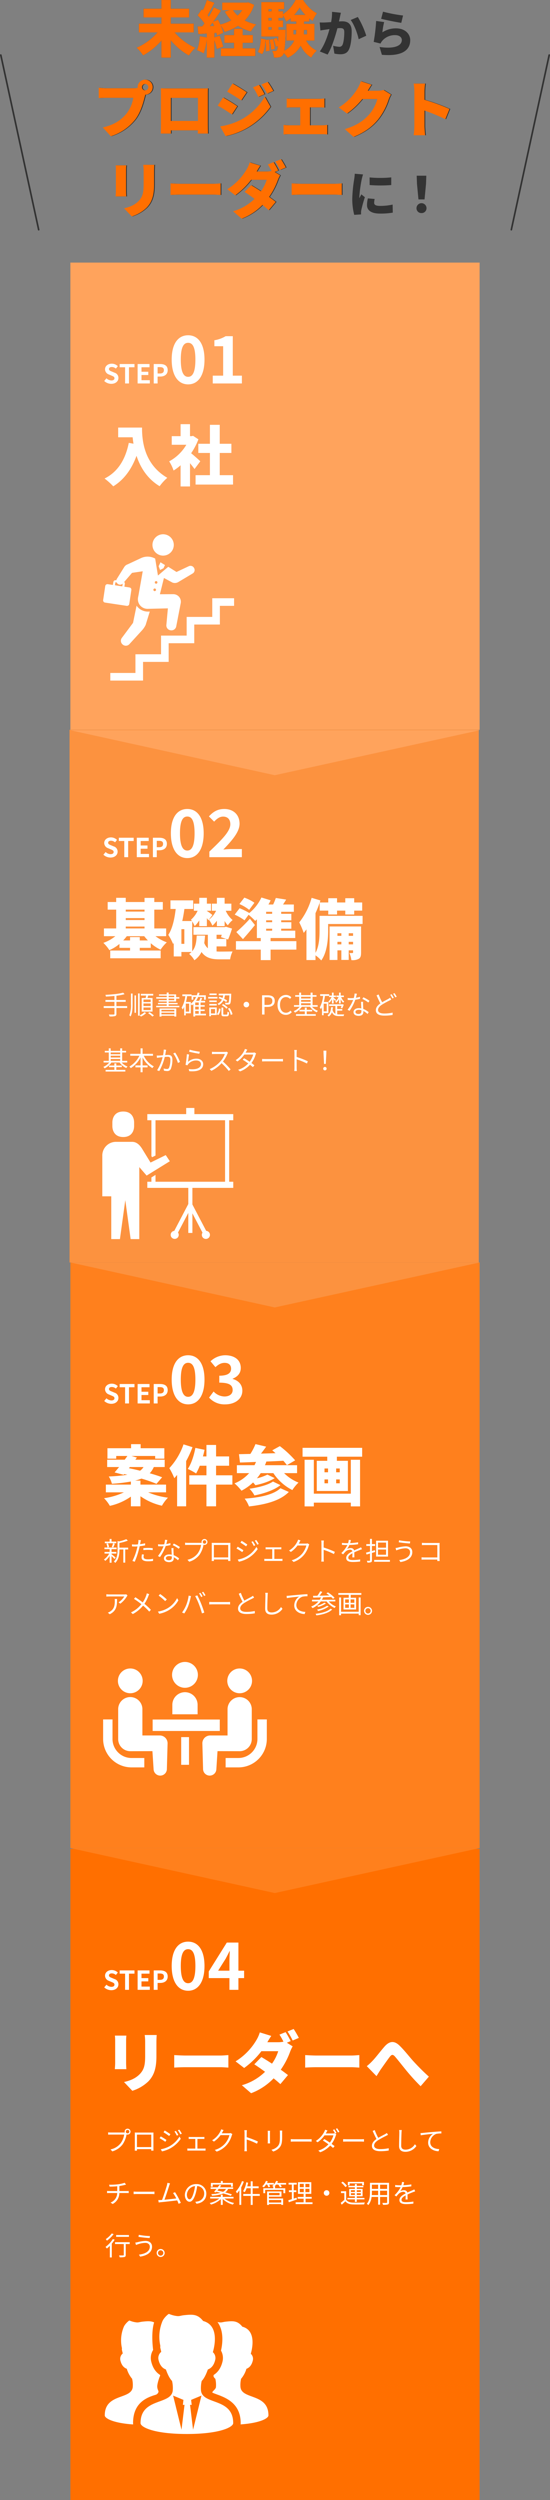 <svg xmlns="http://www.w3.org/2000/svg" width="336" height="1525.197" viewBox="0 0 336 1525.197">
  <rect x="0" y="0" width="336" height="1525.197" fill="#808080" stroke="none"/>
  <g id="グループ_5350" data-name="グループ 5350" transform="translate(-19.5 -2549.365)">
    <rect id="長方形_4158" data-name="長方形 4158" width="250" height="285" transform="translate(62.5 2709.562)" fill="#ffa35c"/>
    <path id="パス_1815" data-name="パス 1815" d="M9.2-32.08v5.92h8.84c.12,1.24.28,2.56.52,3.92l-2.88-.52C13.64-12.6,8.96-5,.88-1A41.222,41.222,0,0,1,6.2,3.76C12.64-.2,17.36-6.52,20.4-14.88c2.28,6.96,6.52,14,14.12,18.56A30.185,30.185,0,0,1,39.2-1.44C24.92-9.76,23.76-24.2,23.76-32.08ZM59.36-11.52c-.8-.8-3.68-3.36-5.6-4.92a38.907,38.907,0,0,0,4.44-8.48l-3.24-2.12-1,.2h-.88v-7.32H47.32v7.32h-5.4v5.24h8.92A27.048,27.048,0,0,1,40.36-11.48a25.038,25.038,0,0,1,2.68,5.6,30.523,30.523,0,0,0,4.28-3.2V3.84h5.76v-14.2c1.04,1.28,2.04,2.56,2.76,3.56ZM71.24-3.04V-16.6h7.12v-5.6H71.24V-33.76h-6V-22.2H58.16v5.6h7.08V-3.04H56.48V2.68H79.36V-3.04Z" transform="translate(82.5 2842.3)" fill="#fff"/>
    <path id="パス_1816" data-name="パス 1816" d="M4.992.224c2.736,0,4.352-1.648,4.352-3.584A3.271,3.271,0,0,0,6.96-6.576L5.408-7.232c-1.008-.4-1.84-.7-1.84-1.552,0-.784.656-1.248,1.7-1.248a3.777,3.777,0,0,1,2.512.976l1.2-1.488a5.254,5.254,0,0,0-3.712-1.52c-2.4,0-4.1,1.488-4.1,3.424a3.43,3.43,0,0,0,2.4,3.184l1.584.672c1.056.448,1.776.72,1.776,1.6,0,.832-.656,1.36-1.888,1.36A4.658,4.658,0,0,1,2.032-3.136L.672-1.5A6.309,6.309,0,0,0,4.992.224ZM13.424,0h2.368V-9.872h3.36v-1.984H10.1v1.984h3.328Zm7.648,0h7.44V-1.984H23.44V-5.152H27.6V-7.136H23.44V-9.872h4.9v-1.984H21.072Zm9.84,0H33.28V-4.208h1.584c2.544,0,4.576-1.216,4.576-3.92,0-2.8-2.016-3.728-4.64-3.728H30.912ZM33.28-6.08V-9.968h1.344c1.632,0,2.5.464,2.5,1.84,0,1.36-.784,2.048-2.416,2.048ZM51.928.56c6.08,0,10-5.32,10-15.12,0-9.72-3.92-14.84-10-14.84s-10.04,5.08-10.04,14.84C41.888-4.76,45.848.56,51.928.56Zm0-4.6c-2.56,0-4.48-2.48-4.48-10.52,0-8,1.92-10.24,4.48-10.24s4.44,2.24,4.44,10.24C56.368-6.52,54.488-4.04,51.928-4.04ZM66.968,0h17.8V-4.76h-5.56V-28.84h-4.36a19.2,19.2,0,0,1-6.88,2.48v3.64h5.36V-4.76h-6.36Z" transform="translate(82.5 2783.3)" fill="#fff"/>
    <g id="出世アイコン2_4_" data-name="出世アイコン2 (4)" transform="translate(82.5 2875.3)">
      <path id="パス_1779" data-name="パス 1779" d="M244.333,13.028a6.514,6.514,0,1,1,6.513-6.514A6.515,6.515,0,0,1,244.333,13.028Z" transform="translate(-207.677)" fill="#fff"/>
      <path id="パス_1780" data-name="パス 1780" d="M41.907,258.1H57.554V246.709H73.194v-11.4H88.84v-11.4h13.325v4.645H93.483v11.4H77.838v11.4H62.2v11.393H46.55v11.4H26.559V269.5H41.907Z" transform="translate(-22.165 -184.881)" fill="#fff"/>
      <path id="パス_1781" data-name="パス 1781" d="M166.143,96.226a1.355,1.355,0,0,1,1.541-1.139l3.127.47.267-1.777a1.325,1.325,0,0,1,1.505-1.111l.327.049a2.276,2.276,0,0,1,.323-.876l4.515-7.22a3.956,3.956,0,0,1,2.1-1.654l8.174-3.812a9.5,9.5,0,0,1,8.616.317l1.7,10.337,6.3-5.34,5.035,3.171,7.354-3.452a2.427,2.427,0,0,1,3.263.858l.093.151a2.43,2.43,0,0,1-.831,3.35l-8.765,5.23a4.165,4.165,0,0,1-3.607.32l-5.191-2.8-2.461,9.929,8.182-.042a4.607,4.607,0,0,1,4.54,5.485L209.5,120.846a2.986,2.986,0,0,1-3.373,2.384l-.118-.018a2.984,2.984,0,0,1-2.531-3.225l.932-10.153-12.346.287a5.852,5.852,0,0,1-5.876-6.979l.316-1.6,2.539-14.331-6.544.966-4.787,5.552a1.3,1.3,0,0,1,.384,1.109l-.267,1.78,3.125.47a1.353,1.353,0,0,1,1.138,1.542l-1.284,8.541a1.356,1.356,0,0,1-1.541,1.139l-13.267-2a1.355,1.355,0,0,1-1.138-1.542ZM198.015,94a.806.806,0,1,0-.806.806A.806.806,0,0,0,198.015,94Zm-1.665,5.321a.806.806,0,1,0-.806-.806A.806.806,0,0,0,196.35,99.325Zm-19.531-4.6a2.283,2.283,0,0,1-2.817.3l-.053-.034a2.279,2.279,0,0,1-.842-.956l-.715-.108-.055.04-.267,1.779,4.495.675Z" transform="translate(-164.843 -64.629)" fill="#fff"/>
      <path id="パス_1782" data-name="パス 1782" d="M327.151,273.413a2.94,2.94,0,0,1-4.086.155l-.085-.074a2.941,2.941,0,0,1-.292-4.071l6.747-9.054,2.152-10.482c.146.21.3.418.462.616a8.414,8.414,0,0,0,6.449,3l1.146-.027-2.516,8.178a13.781,13.781,0,0,1-2.244,3.307Z" transform="translate(-311.152 -206.321)" fill="#fff"/>
      <path id="パス_1783" data-name="パス 1783" d="M271.706,101.705l-2.08,1.068-.86-2.3,1.122-2.4,2.727,1.688Z" transform="translate(-234.842 -80.977)" fill="#fff"/>
    </g>
    <path id="パス_1799" data-name="パス 1799" d="M3146.127,4859.475a.5.5,0,0,1-.488-.394l-23.127-106.533a.5.5,0,1,1,.977-.212l23.127,106.533a.5.5,0,0,1-.489.606Z" transform="translate(-3103 -2169.463)" fill="#333"/>
    <path id="パス_1801" data-name="パス 1801" d="M3123,4859.475a.5.5,0,0,1-.489-.606l23.127-106.533a.5.5,0,1,1,.977.212l-23.127,106.533A.5.5,0,0,1,3123,4859.475Z" transform="translate(-2791.127 -2169.463)" fill="#333"/>
    <rect id="長方形_4159" data-name="長方形 4159" width="250" height="325" transform="translate(62 2994.562)" fill="#fc923f"/>
    <path id="パス_1812" data-name="パス 1812" d="M15.184-5.152H8.624V-7.744h5.664V-8.88H8.624v-2.592a29.9,29.9,0,0,0,4.992-.944l-.9-.944c-2.4.752-7.04,1.168-10.816,1.344a5.4,5.4,0,0,1,.3,1.056c1.648-.08,3.456-.192,5.216-.384V-8.88H1.92v1.136h5.5v2.592H.848v1.168H7.424V-.448c0,.336-.144.448-.5.448C6.56.016,5.312.032,3.968-.016A5.888,5.888,0,0,1,4.48,1.168,12.444,12.444,0,0,0,7.776.96c.592-.192.848-.544.848-1.392V-3.984h6.56ZM29.552-7.6h-4.4V-9.152h4.4Zm0,2.416h-4.4V-6.752h4.4Zm0,2.464h-4.4V-4.3h4.4Zm-5.488-7.36v8.288h6.608V-10.08H27.584c.144-.464.32-.992.464-1.5H31.1v-1.04H23.552v1.04h3.216a12.522,12.522,0,0,1-.3,1.5ZM17.5-6.4A16.593,16.593,0,0,1,16.5.48a5.5,5.5,0,0,1,.8.688C18.368-.96,18.5-3.5,18.5-6.4v-6.416H17.5ZM19.68-1.056h.88V-11.68h-.88ZM21.84.672h.976V-12.864H21.84Zm3.92-2.128a9.322,9.322,0,0,1-2.9,1.92,5.572,5.572,0,0,1,.736.784A11.953,11.953,0,0,0,26.752-.864Zm2.224.624a16.3,16.3,0,0,1,2.624,2.064L31.52.576a16.891,16.891,0,0,0-2.656-2ZM44-2.864v.976H36.128v-.976ZM36.128-.1V-1.12H44V-.1Zm-1.152,1.36h1.152V.736H44v.5h1.184V-3.68H34.976ZM40.528-9.7h3.408v.944H40.528Zm0-1.792h3.408v.9H40.528Zm0,6.176v-.944h5.456v-.816H40.528v-.88H45.1V-9.7h1.952v-.9H45.1v-1.7H40.528v-1.12H39.36v1.12H34.64v.8h4.72v.9h-6.4v.9h6.4v.944h-4.9v.8h4.9v.88H34.016v.816H39.36v.944H32.928v.88H47.072v-.88ZM56.752-2.16h2.16V-.5h-2.16Zm2.16-3.552h-2.16V-7.344h2.16Zm0,2.624h-2.16v-1.7h2.16ZM53.056-1.776H50.992V-6.64h2.064ZM63.3-.5H60.032V-2.16h2.512v-.928H60.032v-1.7h2.512v-.928H60.032V-7.344H62.8V-8.352H60.272c.24-.5.512-1.072.768-1.616l-1.12-.272a16.621,16.621,0,0,1-.72,1.888H57.248a15.236,15.236,0,0,0,1.3-2.368h3.6v1.68h1.072v-2.72H58.96c.16-.448.3-.928.448-1.408l-1.136-.224a13.877,13.877,0,0,1-.528,1.632h-3.2v2.72h1.04v-1.68H57.3a11.08,11.08,0,0,1-3.232,4.144V-7.664H51.1a29.663,29.663,0,0,0,.72-3.552h2.688V-12.3H48.9v1.088H50.7a17.467,17.467,0,0,1-2.256,7.024,7.276,7.276,0,0,1,.672,1.1,10.365,10.365,0,0,0,.9-1.552V.512h.976V-.736h3.072V-6.368a7.63,7.63,0,0,1,.72.752c.288-.24.576-.48.848-.752V1.216h1.12V.528H63.3ZM76.272-8.56a17.371,17.371,0,0,0-1.84-1.056,12.929,12.929,0,0,0,.5-2.064h2.7c-.128,2.96-.272,4.08-.544,4.368-.1.144-.24.176-.512.16-.256,0-.928,0-1.648-.064a2.575,2.575,0,0,1,.3,1.072,14.884,14.884,0,0,0,1.872.016,1.138,1.138,0,0,0,.944-.464c.4-.464.56-1.856.7-5.616.016-.144.016-.5.016-.5H71.136v1.024h2.688a10.825,10.825,0,0,1-.368,1.584c-.64-.272-1.28-.544-1.872-.736L70.992-10a19.888,19.888,0,0,1,2.08.864,5.424,5.424,0,0,1-2.656,2.544,3.815,3.815,0,0,1,.7.832,6.3,6.3,0,0,0,2.912-2.9A16.1,16.1,0,0,1,75.68-7.632ZM73.072-5.7a12.382,12.382,0,0,1,2.8,2.16l.736-.784A11.306,11.306,0,0,0,73.76-6.4ZM69.84-12.832H65.456v.96H69.84Zm.5,2.1H64.672v.976h5.664Zm-.448,2.16H65.376v.944h4.512ZM65.376-5.5h4.512v-.96H65.376Zm3.5,2.16V-.656H66.368V-3.344ZM69.9-4.32H65.36V1.04h1.008V.3H69.9ZM70.88.352a6.794,6.794,0,0,0,1.36-3.824l-.96-.24a6.448,6.448,0,0,1-1.264,3.5Zm3.536-.3c-.464,0-.528-.064-.528-.464v-3.84h-1.1v3.84c0,1.184.288,1.5,1.472,1.5h1.776c1.008,0,1.3-.48,1.408-2.4a2.838,2.838,0,0,1-.992-.464C76.4-.176,76.32.048,75.9.048Zm2.352-3.664A11.743,11.743,0,0,1,78.5.24l1.04-.432A10.953,10.953,0,0,0,77.728-4ZM88-7.776a1.687,1.687,0,0,0-1.7,1.7,1.687,1.687,0,0,0,1.7,1.7,1.687,1.687,0,0,0,1.7-1.7A1.687,1.687,0,0,0,88-7.776ZM97.6,0h1.488V-4.656h1.936c2.576,0,4.32-1.152,4.32-3.632,0-2.56-1.76-3.456-4.384-3.456H97.6Zm1.488-5.856v-4.672h1.68c2.064,0,3.1.544,3.1,2.24,0,1.68-.976,2.432-3.04,2.432ZM112.144.208a4.534,4.534,0,0,0,3.6-1.68l-.816-.928a3.565,3.565,0,0,1-2.72,1.312c-2.24,0-3.648-1.856-3.648-4.816,0-2.928,1.472-4.752,3.7-4.752a3.2,3.2,0,0,1,2.4,1.12l.8-.96a4.337,4.337,0,0,0-3.216-1.456c-2.976,0-5.2,2.3-5.2,6.1C107.04-2.048,109.232.208,112.144.208ZM124.88-1.9h3.344V-2.88H124.88V-4.224H123.7V-2.88h-3.264V-1.9H123.7v1.68h-5.36V.784H130.4V-.224h-5.52ZM121.44-6.88h5.808v1.136H121.44Zm5.808-3.968v1.072H121.44v-1.072ZM121.44-8.88h5.808v1.1H121.44Zm10.1,4.144V-5.744h-3.088v-5.1h2.4v-.992h-2.4v-1.536h-1.2v1.536H121.44v-1.536h-1.168v1.536H117.84v.992h2.432v5.1H117.1v1.008h3.456a9.291,9.291,0,0,1-3.616,2.672,4.154,4.154,0,0,1,.768.912,10.947,10.947,0,0,0,4.176-3.584H126.9A9.783,9.783,0,0,0,130.96-1.36a4.65,4.65,0,0,1,.784-.912,8.846,8.846,0,0,1-3.6-2.464Zm13.088-2h1.008V-9.424a6.539,6.539,0,0,0,1.5,2.224,3.458,3.458,0,0,1,.656-.7,6.926,6.926,0,0,1-1.872-2.752h1.648v-.928h-1.936v-1.792h-1.008v1.792h-1.6v.928h1.3a6.8,6.8,0,0,1-2.032,2.72,3.344,3.344,0,0,1,.56.784,7.676,7.676,0,0,0,1.776-2.32Zm-7.536,4.8h-1.872V-6.608h1.872ZM138.112-.9V-7.648h-2.8a36,36,0,0,0,.72-3.7h2.528v.688h1.472a8.2,8.2,0,0,1-1.92,2.72,3.5,3.5,0,0,1,.576.8,9.831,9.831,0,0,0,1.6-2.176v2.576H141.3V-9.328a13.2,13.2,0,0,1,.928,1.056l.592-.7c-.224-.224-1.2-1.04-1.52-1.3v-.384h1.424v-.928H141.3v-1.792h-1.008v1.792h-1.7v-.832H133.1v1.072h1.808a18.223,18.223,0,0,1-2.064,7.024,8.339,8.339,0,0,1,.7,1.024,10.918,10.918,0,0,0,.672-1.216V.432h.992V-.9ZM143.5-2.368h3.1V-3.36h-3.1V-5.248h2.608a9.9,9.9,0,0,1-.448,1.136l.912.336a16.872,16.872,0,0,0,.928-2.256l-.752-.272-.192.064h-8.016v.992H142.4V-.464a3.526,3.526,0,0,1-1.744-2.384c.1-.528.16-1.072.208-1.616h-1.056c-.16,1.936-.608,3.872-2.24,4.9a4.243,4.243,0,0,1,.736.784,5.159,5.159,0,0,0,1.968-2.624c.88,1.9,2.256,2.352,4.336,2.352h2.816A3.845,3.845,0,0,1,147.76-.08c-.512.016-2.736.016-3.088.016a6.813,6.813,0,0,1-1.168-.08ZM155.536-12.7l-1.408-.128a13.272,13.272,0,0,1-.5,2.768c-.624.048-1.232.08-1.808.08a15.092,15.092,0,0,1-1.952-.112l.08,1.2c.608.032,1.28.048,1.872.048.464,0,.944-.016,1.424-.048a23.677,23.677,0,0,1-3.424,5.984l1.232.64a28.3,28.3,0,0,0,3.488-6.752,21.7,21.7,0,0,0,2.912-.592l-.032-1.2a15.463,15.463,0,0,1-2.512.592C155.168-11.152,155.392-12.128,155.536-12.7Zm-.88,11.1c0-.736.8-1.28,1.968-1.28a5.547,5.547,0,0,1,1.648.24c.016.272.016.512.016.72,0,.88-.448,1.584-1.776,1.584C155.264-.336,154.656-.848,154.656-1.6Zm4.656-6.16h-1.248c.032,1.136.112,2.72.176,4.032a7.14,7.14,0,0,0-1.568-.16c-1.808,0-3.2.928-3.2,2.4,0,1.584,1.44,2.3,3.2,2.3,1.984,0,2.8-1.04,2.8-2.32,0-.192,0-.416-.016-.672a11.96,11.96,0,0,1,2.592,1.84l.688-1.088a10.977,10.977,0,0,0-3.328-1.984c-.032-.992-.1-2.032-.112-2.624C159.28-6.608,159.28-7.1,159.312-7.76Zm3.2.432.72-1.056a24.168,24.168,0,0,0-3.728-2.128l-.656.976A18.736,18.736,0,0,1,162.512-7.328Zm6.3-4.912-1.264.528c.752,1.728,1.6,3.6,2.336,4.928C168.16-5.6,167.12-4.3,167.12-2.64c0,2.4,2.16,3.3,5.168,3.3a29.6,29.6,0,0,0,5.056-.4l.016-1.424a23.807,23.807,0,0,1-5.12.544c-2.528,0-3.792-.832-3.792-2.16,0-1.216.9-2.272,2.384-3.232a46.623,46.623,0,0,1,4.432-2.448c.464-.24.864-.448,1.216-.656l-.64-1.168a9.992,9.992,0,0,1-1.136.752c-.88.5-2.336,1.2-3.744,2.048A36.473,36.473,0,0,1,168.816-12.24Zm7.936-.16-.864.368A16.532,16.532,0,0,1,177.2-9.808l.864-.384A22.949,22.949,0,0,0,176.752-12.4Zm1.76-.64-.848.352a16.251,16.251,0,0,1,1.344,2.208l.848-.384A18.606,18.606,0,0,0,178.512-13.04ZM8.56,32.1H11.9V31.12H8.56V29.776H7.376V31.12H4.112V32.1H7.376v1.68H2.016v1.008H14.08V33.776H8.56ZM5.12,27.12h5.808v1.136H5.12Zm5.808-3.968v1.072H5.12V23.152ZM5.12,25.12h5.808v1.1H5.12Zm10.1,4.144V28.256H12.128v-5.1h2.4V22.16h-2.4V20.624h-1.2V22.16H5.12V20.624H3.952V22.16H1.52v.992H3.952v5.1H.784v1.008H4.24A9.291,9.291,0,0,1,.624,31.936a4.154,4.154,0,0,1,.768.912,10.947,10.947,0,0,0,4.176-3.584h5.008A9.783,9.783,0,0,0,14.64,32.64a4.65,4.65,0,0,1,.784-.912,8.846,8.846,0,0,1-3.6-2.464Zm15.728-4.112V23.968H24.608V20.624H23.376v3.344H17.088v1.184H22.64a15.269,15.269,0,0,1-6.1,6.592,4.805,4.805,0,0,1,.848.96,16.664,16.664,0,0,0,5.984-6.544v4.9h-3.12V32.24h3.12v2.976h1.232V32.24h3.04V31.056h-3.04v-4.9a15.779,15.779,0,0,0,6,6.528,4.222,4.222,0,0,1,.88-1.04,14.341,14.341,0,0,1-6.144-6.5Zm8.064-3.632-1.488-.16a16.717,16.717,0,0,1-.416,3.488c-.96.08-1.9.16-2.432.176a14.09,14.09,0,0,1-1.424,0l.128,1.392c.416-.064,1.072-.144,1.44-.192.416-.048,1.184-.144,2.032-.224a25.613,25.613,0,0,1-3.376,7.984l1.312.512a32.912,32.912,0,0,0,3.36-8.624c.7-.064,1.344-.112,1.728-.112,1.008,0,1.7.272,1.7,1.744a13.552,13.552,0,0,1-.768,4.9,1.322,1.322,0,0,1-1.392.816,7.785,7.785,0,0,1-1.968-.32l.208,1.328a8.7,8.7,0,0,0,1.888.24,2.253,2.253,0,0,0,2.336-1.344,15.2,15.2,0,0,0,.928-5.776c0-2.16-1.168-2.7-2.592-2.7-.384,0-1.056.048-1.808.112.176-.88.32-1.824.416-2.288C38.88,22.16,38.944,21.808,39.008,21.52Zm5.5,1.7-1.168.528a18.8,18.8,0,0,1,2.848,5.792l1.248-.592A28.457,28.457,0,0,0,44.512,23.216Zm8.848-1.76-.32,1.216c1.216.336,4.688,1.04,6.208,1.248l.3-1.232A43.7,43.7,0,0,1,53.36,21.456Zm-.352,2.912-1.344-.176a57.131,57.131,0,0,1-.816,6.5l1.184.288a2.527,2.527,0,0,1,.48-.8,6.271,6.271,0,0,1,4.96-2.144c1.632,0,2.816.912,2.816,2.192,0,2.192-2.464,3.648-7.52,3.024l.384,1.312c5.952.5,8.48-1.44,8.48-4.3,0-1.872-1.632-3.344-4.08-3.344a7.68,7.68,0,0,0-5.216,1.952C52.512,27.84,52.784,25.456,53.008,24.368ZM76.8,23.3l-.816-.624a4.381,4.381,0,0,1-1.2.128H68.608c-.48,0-1.392-.064-1.616-.1V24.16c.176-.016,1.056-.08,1.616-.08h6.24a14.079,14.079,0,0,1-2.656,4.448A18.3,18.3,0,0,1,65.6,33.28l1.024,1.072a20.284,20.284,0,0,0,6.24-4.672,36.942,36.942,0,0,1,4.4,4.752l1.12-.96a44.384,44.384,0,0,0-4.672-4.784A20.25,20.25,0,0,0,76.4,24,4.59,4.59,0,0,1,76.8,23.3ZM88.576,21.44l-1.456-.464a5.779,5.779,0,0,1-.512,1.264,14.662,14.662,0,0,1-5.136,5.568l1.072.832a17.454,17.454,0,0,0,4.24-4.24h5.408a13.367,13.367,0,0,1-2.176,4.432c-1.12-.784-2.32-1.552-3.376-2.16l-.864.88c1.024.64,2.24,1.472,3.392,2.3a14.036,14.036,0,0,1-6.192,3.856l1.152.992a15.183,15.183,0,0,0,6.1-4.064c.656.528,1.264,1.024,1.744,1.456l.944-1.1c-.512-.416-1.152-.912-1.824-1.408a16.105,16.105,0,0,0,2.5-4.976,5.251,5.251,0,0,1,.384-.864l-1.056-.64a3.189,3.189,0,0,1-1.056.16H87.52a5.365,5.365,0,0,0,.336-.576C88.016,22.4,88.3,21.856,88.576,21.44Zm9.056,5.632V28.64c.5-.048,1.344-.08,2.224-.08h8.784c.72,0,1.392.064,1.712.08V27.072c-.352.032-.928.08-1.728.08H99.856C98.96,27.152,98.112,27.1,97.632,27.072Zm19.76,5.52a14.1,14.1,0,0,1-.112,1.888h1.552c-.064-.528-.1-1.392-.1-1.888,0-.464,0-2.88-.016-5.28a41.947,41.947,0,0,1,6.288,2.576l.544-1.36a51.139,51.139,0,0,0-6.832-2.64V23.28c0-.48.064-1.168.112-1.664h-1.568a10.1,10.1,0,0,1,.128,1.664Zm18.08-2.464h1.056l.32-6.208.032-1.888h-1.76l.032,1.888ZM136,34.08a1.009,1.009,0,0,0,1.024-1.056,1.025,1.025,0,1,0-2.048,0A1,1,0,0,0,136,34.08Z" transform="translate(82 3168.3)" fill="#fff"/>
    <path id="パス_1813" data-name="パス 1813" d="M12.76-8.2a27.013,27.013,0,0,0,2.2-2.6H25.6a33.567,33.567,0,0,0,2.24,2.6H22.88v-2.04H16.96V-8.2Zm1.56-8.48H25.8v1.16H14.32ZM25.8-27v1.2H14.32V-27ZM14.32-21.84H25.8v1.2H14.32ZM29.6-3.68V-6.52a24.743,24.743,0,0,0,6,3.96,22.562,22.562,0,0,1,3.8-4.48,26.369,26.369,0,0,1-6.92-3.76H39v-4.72H31.76V-27h5.2v-4.64h-5.2v-2.52H25.8v2.52H14.32V-34.2H8.48v2.56H3.28V-27h5.2v11.48H1v4.72H7.96A24.278,24.278,0,0,1,.64-6.72,24.124,24.124,0,0,1,4.32-2.28a24.633,24.633,0,0,0,6.16-3.8v2.4h6.48v1.64H4.84V2.68h30.8V-2.04H22.88V-3.68ZM70-16.92h4.72v-3.16a12.584,12.584,0,0,0,1.96,2.64,15.989,15.989,0,0,1,2.92-3.2,15.613,15.613,0,0,1-4.2-5.68h3.44v-4.32H74.72V-34.2H70v3.56H66.92v4.32h2.6a14.963,14.963,0,0,1-4.4,5.48,15.176,15.176,0,0,1,2.12,3.64A18.685,18.685,0,0,0,70-20.24ZM50.12-6.12h-1.8v-8.96h1.8ZM69.8-4.56h5.96V-9.12H69.8v-2.56h3.16c-.16.56-.28,1.04-.44,1.48l4.32,1.44a66.768,66.768,0,0,0,2.4-6.68l-3.72-1.12-.8.24H55.68v4.64h8.8V-3.4a8.271,8.271,0,0,1-2.2-3.24c.24-1.48.36-2.96.48-4.52H57.68c-.2,3.6-.56,7-2.76,9.56V-19.8a18.161,18.161,0,0,1,1.52,2.84,19.682,19.682,0,0,0,2.8-3.48v3.52h4.64v-4.92c.36.52.68.96.92,1.32l2.48-3.2a39.314,39.314,0,0,0-3.4-2.48v-.12H66.4v-4.32H63.88V-34.2H59.24v3.56H55.92v4.32h2.32a16.371,16.371,0,0,1-4.08,5.48,6.938,6.938,0,0,1,.6.8H48.84c.56-2.4.96-4.88,1.32-7.36h5.36v-5.24H41.64v5.24h3.2c-.72,6.16-2,11.96-4.52,15.8a30.994,30.994,0,0,1,2.92,5.56l.4-.56V1.56h4.68V-1.16h6.2A8.811,8.811,0,0,1,53.04.04a13.338,13.338,0,0,1,3.2,3.84A13,13,0,0,0,60.6-1.16c2.56,3.6,6.16,4.48,10.8,4.48h6.68a17.21,17.21,0,0,1,1.48-4.8c-1.8.04-6.44.08-7.8.08-.68,0-1.32-.04-1.96-.08ZM92.92-31.2a26.1,26.1,0,0,0-6.16-3.12l-3,3.92a26.051,26.051,0,0,1,5.96,3.52Zm7.16,15.84h3.68v1.2h-3.68Zm3.68-9.08h-3.68v-1.24h3.68Zm0,5.12h-3.68v-1.16h3.68Zm14.8,11.56H102.8V-9.68h15.08v-4.48h-8.6v-1.2h6.2v-3.96h-6.2v-1.16h6.2v-3.96h-6.2v-1.24H117v-4.44h-6.6q.96-1.44,1.92-3l-6.32-1a31.381,31.381,0,0,1-1.64,4h-2.88a26.443,26.443,0,0,0,1.36-2.56L97.2-34.4a26.868,26.868,0,0,1-7.4,9.48,37.078,37.078,0,0,0-5.92-2.92l-3,3.88a34.445,34.445,0,0,1,6,3.48l2.48-3.4a42.029,42.029,0,0,1,4.04,3.76,11.361,11.361,0,0,0,1.04-.96v11.4H96.8v1.92H81.64V-2.6H96.8V3.8h6V-2.6h15.76ZM90.16-21.44a90.219,90.219,0,0,1-8.28,8.12L85.92-9c2.56-2.84,5.04-5.76,7.32-8.6ZM150.52-5.8V-7.36h2.68V-5.8Zm-6.88,0V-7.36h2.4V-5.8Zm2.4-6.8V-11h-2.4v-1.6Zm7.16,0V-11h-2.68v-1.6Zm4.88-4.12H138.84V3.72h4.8V-2.16h2.4V3.68h4.48V-2.16h2.68v1.2c0,.36-.08.44-.4.44a13.748,13.748,0,0,1-1.84,0,15.128,15.128,0,0,1,1.2,4.32,8.144,8.144,0,0,0,4.48-.76c1.2-.76,1.44-1.92,1.44-3.92ZM159-23.2H132.72v8.88c0,4.12-.2,9.56-2.48,13.68v-24.2c.96-2.12,1.84-4.32,2.56-6.44v4.88h5.24v2.36h5.36V-26.4h5.04v2.36h5.44V-26.4h4.88v-4.96h-4.88v-2.6h-5.44v2.6H143.4v-2.6h-5.36v2.6h-5.2l.4-1.24-5.36-1.6a42.97,42.97,0,0,1-7.56,15,45.051,45.051,0,0,1,2.72,6.4q.84-1.02,1.68-2.16V3.76h5.52V.88A21.364,21.364,0,0,1,133.76,4c3.56-4.88,4.2-12.84,4.2-18.24v-4H159Z" transform="translate(82 3131.3)" fill="#fff"/>
    <path id="パス_1814" data-name="パス 1814" d="M4.992.224c2.736,0,4.352-1.648,4.352-3.584A3.271,3.271,0,0,0,6.96-6.576L5.408-7.232c-1.008-.4-1.84-.7-1.84-1.552,0-.784.656-1.248,1.7-1.248a3.777,3.777,0,0,1,2.512.976l1.2-1.488a5.254,5.254,0,0,0-3.712-1.52c-2.4,0-4.1,1.488-4.1,3.424a3.43,3.43,0,0,0,2.4,3.184l1.584.672c1.056.448,1.776.72,1.776,1.6,0,.832-.656,1.36-1.888,1.36A4.658,4.658,0,0,1,2.032-3.136L.672-1.5A6.309,6.309,0,0,0,4.992.224ZM13.424,0h2.368V-9.872h3.36v-1.984H10.1v1.984h3.328Zm7.648,0h7.44V-1.984H23.44V-5.152H27.6V-7.136H23.44V-9.872h4.9v-1.984H21.072Zm9.84,0H33.28V-4.208h1.584c2.544,0,4.576-1.216,4.576-3.92,0-2.8-2.016-3.728-4.64-3.728H30.912ZM33.28-6.08V-9.968h1.344c1.632,0,2.5.464,2.5,1.84,0,1.36-.784,2.048-2.416,2.048ZM51.928.56c6.08,0,10-5.32,10-15.12,0-9.72-3.92-14.84-10-14.84s-10.04,5.08-10.04,14.84C41.888-4.76,45.848.56,51.928.56Zm0-4.6c-2.56,0-4.48-2.48-4.48-10.52,0-8,1.92-10.24,4.48-10.24s4.44,2.24,4.44,10.24C56.368-6.52,54.488-4.04,51.928-4.04ZM65.408,0h19.84V-4.96h-6.48c-1.4,0-3.36.16-4.84.32,5.28-5.52,9.92-10.72,9.92-15.76,0-5.44-3.72-9-9.32-9-4.04,0-6.68,1.6-9.4,4.52l3.2,3.2c1.52-1.64,3.28-3.08,5.44-3.08,2.84,0,4.44,1.76,4.44,4.68,0,4.28-5.08,9.32-12.8,16.68Z" transform="translate(82 3072.3)" fill="#fff"/>
    <g id="プレゼンテーションのアイコン_1" data-name="プレゼンテーションのアイコン　1" transform="translate(82 3225.3)">
      <path id="パス_1796" data-name="パス 1796" d="M45.964,29.439c5.536,0,6.644-4.3,6.644-6.648V20.522c0-2.346-1.108-6.647-6.644-6.647s-6.643,4.3-6.643,6.647v2.269C39.321,25.137,40.429,29.439,45.964,29.439Z" transform="translate(-33.177 -11.707)" fill="#fff"/>
      <path id="パス_1797" data-name="パス 1797" d="M38.75,140.349l-9.283,4.55-5.092-8.3c-1.493-2.434-3.423-4.333-6.162-4.333H8.092A8.344,8.344,0,0,0,0,140.84V165.5H5.471v26.1h5.294l3.272-23.782L17.31,191.6H22.6V147.674l4.48,5.176L41.25,144.1Z" transform="translate(0 -111.599)" fill="#fff"/>
      <path id="パス_1798" data-name="パス 1798" d="M228.5,7.5V3.75H204.75V0h-5V3.75H176V7.5h2.5V29.387l.409.667L181,29.03V7.5h42.5V45H181V40.843l-2.5,1.544V45H176v3.75h25.039v9.856L192.47,74.967a2.461,2.461,0,1,0,2.277,1.039l6.293-12.013V76.25h2.5V64.292l6.171,11.78a2.473,2.473,0,1,0,2.239-1.113L203.539,58.9V48.75H228.5V45H226V7.5Z" transform="translate(-148.5)" fill="#fff"/>
    </g>
    <rect id="長方形_4160" data-name="長方形 4160" width="250" height="357.261" transform="translate(62.5 3319.562)" fill="#ff801d"/>
    <path id="パス_1809" data-name="パス 1809" d="M8.048-11.712H5.136v-1.616H3.984v1.616H1.04v.992H8.048ZM6.208-8.16a23.625,23.625,0,0,0,.928-2.272l-1.088-.256a13.255,13.255,0,0,1-.8,2.32ZM3.616-8.384a8.849,8.849,0,0,0-.688-2.272L2-10.416a9.212,9.212,0,0,1,.624,2.3ZM7.664-1.968C7.3-2.3,5.744-3.568,5.136-4.016V-4.4H8.112V-5.408H5.136v-1.68h3.1V-8.1H.816v1.008H3.984v1.68H.864V-4.4H3.728A11.218,11.218,0,0,1,.512-.8a5.127,5.127,0,0,1,.8.864A12.855,12.855,0,0,0,3.984-3.008V1.184H5.136V-2.88A24.718,24.718,0,0,1,6.96-1.088ZM15.3-8.032H9.952V-10.88a26.443,26.443,0,0,0,5.136-1.44l-.96-.88A21.633,21.633,0,0,1,9.68-11.824L8.816-12.1v5.568c0,2.24-.224,5.008-2.256,6.992a3,3,0,0,1,.848.832C9.648-.928,9.952-4.128,9.952-6.512v-.4h2.384V1.12H13.5V-6.912H15.3Zm9.632,4.208-1.2-.112a10,10,0,0,0-.24,1.888C23.488-.464,24.864.3,27.392.3A21.271,21.271,0,0,0,30.48.08l.048-1.3a15.4,15.4,0,0,1-3.12.32c-2.288,0-2.7-.736-2.7-1.488A5.657,5.657,0,0,1,24.928-3.824Zm-1.84-8.768-1.536-.128a6.4,6.4,0,0,1-.048,1.328c-.048.32-.128.832-.24,1.392-.624.048-1.2.08-1.728.08a14.5,14.5,0,0,1-1.92-.112l.048,1.248c.576.032,1.152.064,1.856.064.448,0,.944-.016,1.472-.048-.128.576-.272,1.184-.416,1.712A34.889,34.889,0,0,1,17.888.1L19.3.576a49.035,49.035,0,0,0,2.5-7.328c.192-.7.368-1.44.512-2.144a30.725,30.725,0,0,0,3.328-.544V-10.7a23.688,23.688,0,0,1-3.072.576c.1-.432.176-.848.24-1.184C22.864-11.632,22.992-12.24,23.088-12.592Zm1.5,4.88v1.184a26.292,26.292,0,0,1,2.976-.16,20.23,20.23,0,0,1,2.688.192l.032-1.216a25.61,25.61,0,0,0-2.768-.144C26.5-7.856,25.44-7.792,24.592-7.712ZM39.216-12.7l-1.408-.128a13.272,13.272,0,0,1-.5,2.768c-.624.048-1.232.08-1.808.08a15.092,15.092,0,0,1-1.952-.112l.08,1.2c.608.032,1.28.048,1.872.048.464,0,.944-.016,1.424-.048A23.677,23.677,0,0,1,33.5-2.912l1.232.64a28.3,28.3,0,0,0,3.488-6.752,21.7,21.7,0,0,0,2.912-.592l-.032-1.2a15.463,15.463,0,0,1-2.512.592C38.848-11.152,39.072-12.128,39.216-12.7Zm-.88,11.1c0-.736.8-1.28,1.968-1.28a5.547,5.547,0,0,1,1.648.24c.016.272.016.512.016.72,0,.88-.448,1.584-1.776,1.584C38.944-.336,38.336-.848,38.336-1.6Zm4.656-6.16H41.744c.032,1.136.112,2.72.176,4.032a7.14,7.14,0,0,0-1.568-.16c-1.808,0-3.2.928-3.2,2.4,0,1.584,1.44,2.3,3.2,2.3,1.984,0,2.8-1.04,2.8-2.32,0-.192,0-.416-.016-.672a11.959,11.959,0,0,1,2.592,1.84l.688-1.088a10.977,10.977,0,0,0-3.328-1.984c-.032-.992-.1-2.032-.112-2.624C42.96-6.608,42.96-7.1,42.992-7.76Zm3.2.432.72-1.056a24.168,24.168,0,0,0-3.728-2.128l-.656.976A18.736,18.736,0,0,1,46.192-7.328Zm14.688-4.16a1.069,1.069,0,0,1,1.056-1.072,1.072,1.072,0,0,1,1.072,1.072,1.069,1.069,0,0,1-1.072,1.056A1.065,1.065,0,0,1,60.88-11.488Zm-.736,0a1.8,1.8,0,0,0,.08.512c-.192.016-.368.016-.512.016H51.68a12.349,12.349,0,0,1-1.6-.112v1.424c.416-.016.96-.048,1.6-.048h8.176a11.975,11.975,0,0,1-2.1,5.216A10.535,10.535,0,0,1,51.52-.64L52.608.56a12.116,12.116,0,0,0,6.3-4.272,15.631,15.631,0,0,0,2.384-5.9.825.825,0,0,0,.032-.176,1.934,1.934,0,0,0,.608.1,1.8,1.8,0,0,0,1.808-1.792A1.816,1.816,0,0,0,61.936-13.3,1.8,1.8,0,0,0,60.144-11.488Zm6.192.528c.032.384.032.88.032,1.248V-1.84c0,.56-.032,1.744-.048,1.952H67.7c-.016-.128-.016-.512-.032-.928H76.4c0,.432-.016.816-.016.928H77.76c-.016-.176-.032-1.424-.032-1.936V-9.712c0-.4,0-.848.032-1.248-.48.032-1.056.032-1.408.032H67.76C67.392-10.928,66.96-10.944,66.336-10.96Zm1.328,1.3h8.752v7.6H67.664Zm23.792-2.272-.88.368A17.89,17.89,0,0,1,92.032-9.04l.912-.416A23.623,23.623,0,0,0,91.456-11.936Zm2.1-.768-.9.384a17.4,17.4,0,0,1,1.52,2.48l.912-.416A23.07,23.07,0,0,0,93.552-12.7Zm-8.928.528L83.9-11.1c.928.544,2.672,1.7,3.44,2.288l.752-1.1C87.408-10.416,85.568-11.648,84.624-12.176Zm-2.4,11.44L82.96.56a19.106,19.106,0,0,0,5.3-1.984,18.83,18.83,0,0,0,6.16-5.712l-.768-1.328a16.354,16.354,0,0,1-6.064,5.872A17.512,17.512,0,0,1,82.224-.736Zm-.016-7.84-.72,1.088a35.349,35.349,0,0,1,3.5,2.192l.72-1.12C85.024-6.912,83.152-8.064,82.208-8.576Zm17.056.3v1.28c.336-.032.848-.048,1.1-.048h2.944v5.888h-3.68a9.292,9.292,0,0,1-1.152-.08V.112c.384-.032.8-.048,1.152-.048h8.848c.256,0,.752.016,1.072.048V-1.232a7.316,7.316,0,0,1-1.072.08h-3.872V-7.04h3.12c.368,0,.784.016,1.136.048v-1.28c-.336.032-.736.064-1.136.064h-7.36A9.4,9.4,0,0,1,99.264-8.272Zm21.328-4.16-1.488-.48a5.479,5.479,0,0,1-.5,1.264,13.19,13.19,0,0,1-5.024,5.408l1.1.832a16.22,16.22,0,0,0,4.064-3.936h5.408a13.154,13.154,0,0,1-2.56,4.992,12.944,12.944,0,0,1-6.384,4.016L116.368.7a14.028,14.028,0,0,0,6.368-4.352,15.519,15.519,0,0,0,2.848-5.5,5.028,5.028,0,0,1,.368-.848l-1.072-.656a2.678,2.678,0,0,1-1.04.16H119.5a7.189,7.189,0,0,0,.384-.672A12.1,12.1,0,0,1,120.592-12.432Zm12.8,11.024A14.1,14.1,0,0,1,133.28.48h1.552c-.064-.528-.1-1.392-.1-1.888,0-.464,0-2.88-.016-5.28a41.947,41.947,0,0,1,6.288,2.576l.544-1.36a51.139,51.139,0,0,0-6.832-2.64V-10.72c0-.48.064-1.168.112-1.664h-1.568a10.1,10.1,0,0,1,.128,1.664ZM151.36-12.656l-1.312-.112a8.2,8.2,0,0,1-.4,2c-.352.016-.72.016-1.056.016a23.418,23.418,0,0,1-2.7-.176v1.2c.88.064,1.936.1,2.624.1h.7a16.879,16.879,0,0,1-3.7,4.9l1.088.8A21.137,21.137,0,0,1,148.064-5.6a4.212,4.212,0,0,1,2.752-1.168,1.335,1.335,0,0,1,1.456.992C150.4-4.8,148.5-3.616,148.5-1.728c0,1.952,1.84,2.448,4.128,2.448a37.586,37.586,0,0,0,4.384-.288l.032-1.28a28.491,28.491,0,0,1-4.368.384c-1.648,0-2.9-.192-2.9-1.44,0-1.056,1.04-1.9,2.528-2.688,0,.848-.016,1.888-.048,2.5h1.232c-.016-.784-.032-2.144-.048-3.072,1.216-.576,2.352-1.04,3.248-1.376a13.931,13.931,0,0,1,1.424-.512l-.528-1.2c-.448.24-.832.416-1.312.624-.832.384-1.808.768-2.9,1.3a2.066,2.066,0,0,0-2.144-1.44,4.581,4.581,0,0,0-2.224.592,12.7,12.7,0,0,0,1.44-2.48,46.28,46.28,0,0,0,5.312-.448l.016-1.184a39.35,39.35,0,0,1-4.88.5A16.331,16.331,0,0,0,151.36-12.656ZM172.848-8H167.92v-3.12h4.928Zm0,4.3H167.92V-6.88h4.928Zm1.184-8.544h-7.264v9.664h7.264Zm-8.016,5.76c-.608.176-1.216.368-1.808.544v-3.12h1.936v-1.12h-1.936v-3.2H163.04v3.2h-2.256v1.12h2.256v3.424c-.928.256-1.776.5-2.448.656l.352,1.152,2.1-.624v4.16c0,.224-.08.3-.3.3-.192,0-.88.016-1.648-.016a4.475,4.475,0,0,1,.368,1.1,5.689,5.689,0,0,0,2.16-.224c.432-.176.592-.5.592-1.168V-4.8c.656-.176,1.312-.384,1.968-.592Zm-.432,5.952V.592H175.2V-.528Zm21.936-4.8c0,2.864-2.736,4.4-6.624,4.88l.72,1.216c4.144-.624,7.264-2.576,7.264-6.048,0-2.288-1.7-3.552-3.968-3.552a21.17,21.17,0,0,0-4.784.768,10.055,10.055,0,0,1-1.472.24l.416,1.488c.384-.16.848-.336,1.344-.5a14.993,14.993,0,0,1,4.368-.8C186.432-7.632,187.52-6.672,187.52-5.328Zm-6.72-7.2-.208,1.216c1.808.32,5.04.64,6.816.752l.192-1.232A43.223,43.223,0,0,1,180.8-12.528Zm13.952,1.552v1.424c.368-.016,1.168-.048,1.76-.048h7.664v7.552H196.32a16.894,16.894,0,0,1-1.776-.1V-.688c.432-.032,1.152-.064,1.808-.064h7.824c-.016.384-.016.72-.032.9h1.44c-.016-.256-.064-.976-.064-1.552V-9.664c0-.384.032-.88.048-1.248-.32.016-.8.032-1.184.032H196.5A16.146,16.146,0,0,1,194.752-10.976ZM14.9,21.184l-.784-.752a7.9,7.9,0,0,1-1.12.1H3.808a13.578,13.578,0,0,1-1.824-.144V21.84a17.878,17.878,0,0,1,1.824-.1h9.12a10.869,10.869,0,0,1-3.5,3.584l1.056.848a15.426,15.426,0,0,0,3.984-4.416C14.576,21.584,14.784,21.344,14.9,21.184ZM8.512,23.3H7.072a9.619,9.619,0,0,1,.064,1.152c0,2.672-.352,4.944-2.832,6.464a5.511,5.511,0,0,1-1.44.72l1.184.96C8.128,30.56,8.512,27.632,8.512,23.3ZM28.16,20.352l-1.472-.512a9.178,9.178,0,0,1-.32,1.184,17.9,17.9,0,0,1-2.176,4.368c-1.264-.976-3.12-2.288-4.5-3.168l-.832,1.008a50.056,50.056,0,0,1,4.512,3.232,17.764,17.764,0,0,1-6.352,5.024l1.1,1.008A20.384,20.384,0,0,0,24.4,27.328a35.684,35.684,0,0,1,3.776,3.68l1.008-1.1a40.041,40.041,0,0,0-3.952-3.664,22.288,22.288,0,0,0,2.4-4.72A8.634,8.634,0,0,1,28.16,20.352Zm6.672-.08-.912.976A33.23,33.23,0,0,1,37.9,24.592l1.008-1.008A35.036,35.036,0,0,0,34.832,20.272Zm-1.376,10.72L34.3,32.3a17.538,17.538,0,0,0,6.288-2.48,15.986,15.986,0,0,0,5.376-5.7l-.768-1.36a15.072,15.072,0,0,1-5.344,5.888A16.521,16.521,0,0,1,33.456,30.992ZM59.44,19.536l-.848.352a18.285,18.285,0,0,1,1.3,2.224l.864-.384A18.464,18.464,0,0,0,59.44,19.536Zm1.76-.64-.848.352a15.24,15.24,0,0,1,1.328,2.208l.864-.384A18.6,18.6,0,0,0,61.2,18.9ZM50.688,27.184a21.016,21.016,0,0,1-2.464,4.352l1.36.576a23.2,23.2,0,0,0,2.352-4.4A35.084,35.084,0,0,0,53.392,22.7c.064-.336.192-.8.288-1.152l-1.424-.3A24.389,24.389,0,0,1,50.688,27.184Zm7.872-.608a47.946,47.946,0,0,1,1.808,5.5l1.424-.464c-.416-1.44-1.264-3.888-1.92-5.472a51.725,51.725,0,0,0-2.336-5.056l-1.3.432A40.917,40.917,0,0,1,58.56,26.576Zm6.272-1.5V26.64c.5-.048,1.344-.08,2.224-.08H75.84c.72,0,1.392.064,1.712.08V25.072c-.352.032-.928.08-1.728.08H67.056C66.16,25.152,65.312,25.1,64.832,25.072Zm19.3-5.52-1.264.528a53.623,53.623,0,0,0,2.32,4.928c-1.712,1.2-2.768,2.5-2.768,4.144,0,2.4,2.176,3.3,5.184,3.3a31.5,31.5,0,0,0,5.056-.4V30.624a23.807,23.807,0,0,1-5.12.544c-2.528,0-3.792-.832-3.792-2.16,0-1.216.9-2.272,2.384-3.232a53.154,53.154,0,0,1,4.864-2.656c.464-.24.864-.448,1.232-.672l-.7-1.136a8.739,8.739,0,0,1-1.136.752c-.88.48-2.608,1.328-4.112,2.24A34.455,34.455,0,0,1,84.128,19.552Zm16.512-.016-1.616-.016a8.444,8.444,0,0,1,.128,1.632c0,1.68-.16,5.728-.16,8.1,0,2.608,1.584,3.568,3.888,3.568a8.042,8.042,0,0,0,6.688-3.536l-.912-1.088a6.666,6.666,0,0,1-5.728,3.312c-1.52,0-2.624-.624-2.624-2.384,0-2.384.112-6.16.192-7.968A13.775,13.775,0,0,1,100.64,19.536Zm11.44,1.84.144,1.392c1.728-.368,5.808-.752,7.52-.944a6.5,6.5,0,0,0-2.992,5.408c0,3.568,3.376,5.152,6.336,5.264l.464-1.328c-2.608-.1-5.52-1.088-5.52-4.224a5.628,5.628,0,0,1,3.664-5.056,13.4,13.4,0,0,1,3.136-.256v-1.28c-1.072.048-2.576.128-4.32.288-2.944.24-5.968.544-7.008.656C113.2,21.328,112.688,21.36,112.08,21.376ZM138.912,29.2c-1.744,1.728-5.3,2.7-9.152,3.12a3.839,3.839,0,0,1,.56.992c4.032-.528,7.68-1.632,9.616-3.616Zm-2.08-1.792a16.913,16.913,0,0,1-6.16,2.352,4.027,4.027,0,0,1,.656.848,16.85,16.85,0,0,0,6.464-2.736Zm-1.648-1.856a14.891,14.891,0,0,1-4.448,1.856,4.26,4.26,0,0,1,.7.72A15.04,15.04,0,0,0,136.112,26Zm6.672-.768V23.76h-8.208a14.029,14.029,0,0,0,.736-1.472c1.6-.064,3.3-.128,4.944-.192a11.547,11.547,0,0,1,1.088,1.1l.976-.656a20.211,20.211,0,0,0-4.048-3.264l-.928.56c.576.384,1.2.848,1.792,1.312-2.064.064-4.144.112-6.016.144.576-.7,1.184-1.568,1.7-2.336l-1.28-.352a18.329,18.329,0,0,1-1.728,2.72l-2.656.048.144,1.088c1.312-.032,2.944-.08,4.72-.128a9.465,9.465,0,0,1-.784,1.424h-4.688v1.024h3.92a11.508,11.508,0,0,1-4.464,3.152,6.767,6.767,0,0,1,.88.928,12.991,12.991,0,0,0,5.024-4.08h3.536a12.841,12.841,0,0,0,4.9,4,4.823,4.823,0,0,1,.784-.928,11.612,11.612,0,0,1-4.368-3.072Zm14.288,6.3h-10.8v-8.72h-1.152V33.216h1.152v-.992h10.8v.944H157.3v-10.8h-1.152Zm-2.672-5.456h-2.288v-2.08h2.288Zm0,3.056h-2.288v-2.1h2.288Zm-5.6-2.1h2.272v2.1h-2.272Zm0-3.04h2.272v2.08h-2.272ZM143.7,19.664v1.1h6.368v1.776h-3.2V29.7h7.648V22.544h-3.264V20.768h6.5v-1.1ZM161.824,28.1a2.44,2.44,0,1,0,2.448,2.432A2.441,2.441,0,0,0,161.824,28.1Zm0,4.064a1.624,1.624,0,1,1,1.632-1.632A1.625,1.625,0,0,1,161.824,32.16Z" transform="translate(82.5 3501.562)" fill="#fff"/>
    <path id="パス_1810" data-name="パス 1810" d="M16.32-20.2h8.36a7.481,7.481,0,0,1-2.12,2.24c-2.36-.6-4.68-1.12-6.8-1.52ZM38.44-4.76V-9.48H22.8v-2.44H19.52a27.7,27.7,0,0,0,3.88-1.24,90.314,90.314,0,0,1,9.2,3.2l3.44-4c-2-.76-4.68-1.64-7.56-2.44a13.556,13.556,0,0,0,2.48-3.8H37.6v-4.48H19.68L20.64-26l-3.32-.96H31.8v1.64h5.6v-6.36H22.92v-2.48H17.08v2.48H2.64v6.36H8v-1.64h6.84c-.52.72-1.08,1.52-1.64,2.28H2.48v4.48H9.76C8.76-19,7.84-17.88,7-16.92l5.52,1.44.36-.44,1.96.44a104.111,104.111,0,0,1-11.4,1.04A14.524,14.524,0,0,1,5.36-10a99.1,99.1,0,0,0,11.6-1.36v1.88H1.68v4.72h11A41.861,41.861,0,0,1,.56-1.2,23.351,23.351,0,0,1,4.12,3.48,35.917,35.917,0,0,0,16.96-2.16V3.76H22.8V-2.4A36.754,36.754,0,0,0,35.92,3.4,24.293,24.293,0,0,1,39.6-1.52,44.489,44.489,0,0,1,27.52-4.76ZM49.12-34.04a40.935,40.935,0,0,1-8.68,14.52,39.555,39.555,0,0,1,3.04,6.12c.56-.6,1.16-1.28,1.72-2V3.76h5.52v-27.6a64.049,64.049,0,0,0,3.88-8.48ZM78.96-15.16H69V-21h7.96v-5.68H69v-7H63.12v7H60.96c.4-1.36.72-2.72,1-4.04l-5.6-1.16c-.88,4.72-2.56,9.8-4.64,12.84a34.288,34.288,0,0,1,5.08,2.76A37.519,37.519,0,0,0,59.04-21h4.08v5.84H52.64v5.68H63.12V3.76H69V-9.48h9.96Zm29.36,7.88c-4.2,4-12.76,5.72-21.84,6.36a18,18,0,0,1,2.64,4.76C99.32,2.64,108.04.44,113.44-5Zm-4.56-4.08c-3.04,2.16-9.2,3.68-14.36,4.4a17.733,17.733,0,0,1,3.04,4.08c5.8-1.16,11.92-3.16,15.88-6.28Zm14.72-5.12v-4.84H98.84a21.688,21.688,0,0,0,.88-2.24c3.4-.12,6.92-.28,10.36-.48a33.1,33.1,0,0,1,2.2,2.68l5.04-2.92a63.834,63.834,0,0,0-9.36-8.68l-4.64,2.56c.64.56,1.32,1.12,2,1.76-3,.08-6,.16-8.88.24,1.04-1.32,2.12-2.76,3.16-4.24L93.08-34.2a35.954,35.954,0,0,1-3.12,6L83-28.04l.6,5.08c2.84-.08,6.2-.2,9.8-.36-.28.68-.6,1.36-.92,2H81.72v4.84H89.2a24.13,24.13,0,0,1-8.92,6.24,31.73,31.73,0,0,1,4.24,4.48A30.4,30.4,0,0,0,91.6-10.8,15.516,15.516,0,0,1,93-9.12c3.92-.8,8.6-2.24,11.8-4.32l-4.44-2.16a29.189,29.189,0,0,1-6.4,2.28,37.827,37.827,0,0,0,2.32-3.16H104A30.222,30.222,0,0,0,115.6-6.16a24.012,24.012,0,0,1,3.76-4.56,26.248,26.248,0,0,1-8.8-5.76ZM151.32-3.96h-22.6V-24.64h-5.64V3.8h5.64V1.52h22.6V3.8h5.64V-24.64h-5.64ZM144.56-17h-2.2v-2.32h2.2Zm0,6.72h-2.2v-2.36h2.2Zm-9.32-2.36h2.16v2.36h-2.16Zm0-6.68h2.16V-17h-2.16Zm-13.4-12.6v5.4h15.08V-24h-6.4V-5.6h19V-24H142.8v-2.52h15.44v-5.4Z" transform="translate(82.5 3464.562)" fill="#fff"/>
    <path id="パス_1811" data-name="パス 1811" d="M4.992.224c2.736,0,4.352-1.648,4.352-3.584A3.271,3.271,0,0,0,6.96-6.576L5.408-7.232c-1.008-.4-1.84-.7-1.84-1.552,0-.784.656-1.248,1.7-1.248a3.777,3.777,0,0,1,2.512.976l1.2-1.488a5.254,5.254,0,0,0-3.712-1.52c-2.4,0-4.1,1.488-4.1,3.424a3.43,3.43,0,0,0,2.4,3.184l1.584.672c1.056.448,1.776.72,1.776,1.6,0,.832-.656,1.36-1.888,1.36A4.658,4.658,0,0,1,2.032-3.136L.672-1.5A6.309,6.309,0,0,0,4.992.224ZM13.424,0h2.368V-9.872h3.36v-1.984H10.1v1.984h3.328Zm7.648,0h7.44V-1.984H23.44V-5.152H27.6V-7.136H23.44V-9.872h4.9v-1.984H21.072Zm9.84,0H33.28V-4.208h1.584c2.544,0,4.576-1.216,4.576-3.92,0-2.8-2.016-3.728-4.64-3.728H30.912ZM33.28-6.08V-9.968h1.344c1.632,0,2.5.464,2.5,1.84,0,1.36-.784,2.048-2.416,2.048ZM51.928.56c6.08,0,10-5.32,10-15.12,0-9.72-3.92-14.84-10-14.84s-10.04,5.08-10.04,14.84C41.888-4.76,45.848.56,51.928.56Zm0-4.6c-2.56,0-4.48-2.48-4.48-10.52,0-8,1.92-10.24,4.48-10.24s4.44,2.24,4.44,10.24C56.368-6.52,54.488-4.04,51.928-4.04ZM74.648.56c5.64,0,10.4-3.08,10.4-8.36,0-3.8-2.56-6.24-5.88-7.12v-.2c3.08-1.24,4.92-3.4,4.92-6.52,0-4.96-3.88-7.76-9.6-7.76a13.173,13.173,0,0,0-8.88,3.68l3,3.6c1.76-1.64,3.48-2.64,5.6-2.64,2.52,0,3.96,1.32,3.96,3.56,0,2.48-1.76,4.28-7.2,4.28v4.24c6.44,0,8.16,1.72,8.16,4.52,0,2.48-2.04,3.92-5.04,3.92a9.4,9.4,0,0,1-6.6-3.04l-2.76,3.72A12.583,12.583,0,0,0,74.648.56Z" transform="translate(82.5 3405.562)" fill="#fff"/>
    <g id="会議アイコン2_1_" data-name="会議アイコン2 (1)" transform="translate(82.5 3563.261)">
      <path id="パス_1785" data-name="パス 1785" d="M223.046,92.236a7.887,7.887,0,1,0-7.885-7.888A7.882,7.882,0,0,0,223.046,92.236Z" transform="translate(-173.047 -76.463)" fill="#fff"/>
      <path id="パス_1786" data-name="パス 1786" d="M223.756,172.037a7.717,7.717,0,0,0-7.715,7.715v5.774h15.433v-5.774A7.715,7.715,0,0,0,223.756,172.037Z" transform="translate(-173.757 -153.582)" fill="#fff"/>
      <path id="パス_1787" data-name="パス 1787" d="M9.132,278.189a11.564,11.564,0,0,1-3.4-8.2V258.058H0V269.99a17.35,17.35,0,0,0,17.333,17.335H25.16V281.6H17.333A11.552,11.552,0,0,1,9.132,278.189Z" transform="translate(0 -222.993)" fill="#fff"/>
      <path id="パス_1788" data-name="パス 1788" d="M54.338,112.2a7.56,7.56,0,1,0-7.56-7.56A7.555,7.555,0,0,0,54.338,112.2Z" transform="translate(-37.745 -93.096)" fill="#fff"/>
      <path id="パス_1789" data-name="パス 1789" d="M73.03,211.886H62.424V196.1a7.4,7.4,0,1,0-14.792,0v17.986a7.4,7.4,0,0,0,7.4,7.4c.555,0,13.521-.038,13.521-.038l.71,10.946a4.061,4.061,0,1,0,8.12-.179l.431-15.546A4.777,4.777,0,0,0,73.03,211.886Z" transform="translate(-38.435 -167.028)" fill="#fff"/>
      <path id="パス_1790" data-name="パス 1790" d="M401.134,258.057v11.932a11.628,11.628,0,0,1-11.6,11.606H381.7v5.729h7.828a17.351,17.351,0,0,0,17.332-17.335V258.057Z" transform="translate(-306.862 -222.992)" fill="#fff"/>
      <path id="パス_1791" data-name="パス 1791" d="M394.482,112.2a7.56,7.56,0,1,0-7.558-7.56A7.558,7.558,0,0,0,394.482,112.2Z" transform="translate(-311.076 -93.096)" fill="#fff"/>
      <path id="パス_1792" data-name="パス 1792" d="M338.264,214.084V196.1a7.4,7.4,0,1,0-14.794,0v15.787H312.864a4.777,4.777,0,0,0-4.779,4.779l.431,15.546a4.061,4.061,0,1,0,8.12.179l.709-10.946s12.966.038,13.521.038A7.4,7.4,0,0,0,338.264,214.084Z" transform="translate(-247.46 -167.027)" fill="#fff"/>
      <rect id="長方形_4141" data-name="長方形 4141" width="41.01" height="6.98" transform="translate(30.251 35.137)" fill="#fff"/>
      <rect id="長方形_4142" data-name="長方形 4142" width="4.772" height="16.895" transform="translate(47.693 45.863)" fill="#fff"/>
    </g>
    <path id="パス_1831" data-name="パス 1831" d="M-50.165-11.877V-17.2H-64.151v-3.811h11.174v-5.328H-64.151v-5.291h-5.735v5.291H-80.8v5.328h10.915V-17.2H-83.65v5.328h11.359A35.728,35.728,0,0,1-85.019-2.516,27.813,27.813,0,0,1-81.06,2.146,40.283,40.283,0,0,0-69.886-6.845V3.515h5.735V-6.993A39.414,39.414,0,0,0-53.088,2.22a24.059,24.059,0,0,1,3.922-4.7,35.4,35.4,0,0,1-12.617-9.4Zm29.9,6.364h6.216v-4.7h-6.216V-14.1H-25.56v3.885h-5.846v4.7h5.846v3.367h-7.992v4.7h21.016v-4.7h-7.733Zm-.3-19.943a17.952,17.952,0,0,1-2.775,3.293,16.808,16.808,0,0,1-2.812-3.293Zm-19.684,9.731c.518-.666,1.073-1.369,1.628-2.109.3.629.592,1.332.888,2Zm23.421-14.5-.962.185H-32.738v4.588h4.44l-2.849.925A24.957,24.957,0,0,0-27.3-19.277a26.007,26.007,0,0,1-6.586,2.59c-.444-1-.925-2-1.443-2.923l-2.849,1.184c1.628-2.22,3.256-4.588,4.662-6.734l-4.329-1.961a62.949,62.949,0,0,1-3.071,5.661c-.222-.3-.481-.629-.74-.925,1.295-2.072,2.775-4.921,4.144-7.511l-4.625-1.7a46.194,46.194,0,0,1-2.442,6.253l-.666-.629-2.516,3.7a32.462,32.462,0,0,1,4.144,4.921q-.666.944-1.332,1.776l-2.812.111.444,4.625,5.143-.333v2.368l-4.255-.74A27.981,27.981,0,0,1-48.13-1,27.027,27.027,0,0,1-44.1.925a33.589,33.589,0,0,0,1.924-8.214v10.8h4.662V-6.956c.592,1.85,1.184,3.811,1.48,5.217l3.922-1.406a57.56,57.56,0,0,0-2.257-6.734l-3.145,1.036v-2.664l1.221-.074a10.5,10.5,0,0,1,.37,1.665l3.737-1.665a21.957,21.957,0,0,0-1.369-4.329,23.779,23.779,0,0,1,2.331,3.774,32.731,32.731,0,0,0,8.14-3.7A28.012,28.012,0,0,0-15.237-12.4a20.426,20.426,0,0,1,3.256-4.329,29.6,29.6,0,0,1-6.956-2.405,23.674,23.674,0,0,0,5.7-9.546ZM-6.283-7.252v-.333L-9.132-8.14C-9.28-4.958-9.724-1.887-11.019,0l2.627,1.406C-6.912-.629-6.5-3.811-6.32-7.141A38.885,38.885,0,0,1-6.135-.333l2.294-.3a36.607,36.607,0,0,0-.3-6.845ZM-3.8-7.4a31.862,31.862,0,0,1,.925,6.068l2.257-.444A32.381,32.381,0,0,0-1.658-7.77Zm5.439-6.068V-15.1H4.373v-4H1.635V-20.72H4.373V-22.2a24.905,24.905,0,0,1,2,3.774,19.555,19.555,0,0,0,2.7-2V-18.5h3.4v1.406H6.445V-6.882h4.773A13,13,0,0,1,5.224-.74,102.2,102.2,0,0,0,6-11.766c.037-.555.037-1.7.037-1.7ZM-4.47-15.1h1.887v1.628H-4.47Zm1.887-5.624v1.628H-4.47V-20.72Zm0-5.328v1.332H-4.47v-1.332ZM11.292-22.57a26.273,26.273,0,0,0,3.256-4.4,27.024,27.024,0,0,0,3.441,4.4Zm-.518,11.877v-2.59h1.7c-.037.851-.074,1.7-.185,2.59Zm8.251,0H17.1c.074-.888.111-1.739.111-2.59h1.813Zm4.551,3.811V-17.094H17.212V-18.5h3.219v-1.85a17.2,17.2,0,0,0,2.035,1.443,28.747,28.747,0,0,1,2.664-4.662c-3.219-1.443-6.29-4.773-8.436-8.066H12.069a23.055,23.055,0,0,1-7.7,8.658v-1.739H1.635v-1.332H5.076V-30.34H-8.836V-9.361h10.4c-.074,1.147-.111,2.183-.148,3.034A18.614,18.614,0,0,0,.525-8.473l-1.961.629A22.334,22.334,0,0,1,.007-3.071l1.184-.407A6.032,6.032,0,0,1,.636-1a1.083,1.083,0,0,1-.962.481A13.821,13.821,0,0,1-2.25-.629,10.611,10.611,0,0,1-1.14,3.478a14.125,14.125,0,0,0,3.256-.185A3.218,3.218,0,0,0,4.41,1.85,3.671,3.671,0,0,0,4.891.777,16.826,16.826,0,0,1,7.222,3.626a17.211,17.211,0,0,0,7.992-7.363,16.061,16.061,0,0,0,6.4,7.215,19.8,19.8,0,0,1,3.4-4.218,14.081,14.081,0,0,1-6.475-6.142ZM39.75-23.85l-5.4-.57a30.368,30.368,0,0,1-.57,6.27c-1.35.09-2.58.18-3.45.21a34.243,34.243,0,0,1-3.51,0l.42,4.89c.99-.18,2.73-.42,3.69-.57.42-.06,1.08-.15,1.86-.27C31.68-9.78,29.73-4.08,26.88-.24l4.74,1.89c2.55-4.11,4.8-11.37,6-16.05q.9-.09,1.44-.09c1.86,0,2.76.27,2.76,2.46,0,2.79-.36,6.3-1.11,7.8a2.031,2.031,0,0,1-2.04,1.14,19.512,19.512,0,0,1-3.66-.63l.78,4.77a18.235,18.235,0,0,0,3.66.42c2.43,0,4.2-.75,5.22-2.91C45.96-4.08,46.35-9,46.35-12.51c0-4.5-2.28-6.12-5.73-6.12-.54,0-1.23.03-2.04.09.18-.78.36-1.62.54-2.43C39.3-21.81,39.54-22.95,39.75-23.85ZM50.1-21.27l-4.38,1.83c2.16,2.76,4.17,8.25,4.89,11.73l4.65-2.13A54.7,54.7,0,0,0,50.1-21.27Zm15.39-3.24-1.14,4.35c2.37.6,9.15,2.04,12.3,2.46l1.08-4.47A94.9,94.9,0,0,1,65.49-24.51Zm.69,6.33-4.89-.66a108.987,108.987,0,0,1-1.5,12.75l4.17,1.02a7.634,7.634,0,0,1,1.23-1.86,10.068,10.068,0,0,1,7.77-3.27c2.4,0,4.02,1.26,4.02,2.97,0,3.66-4.83,5.55-13.59,4.26L64.8,1.8C78,2.94,82.11-1.59,82.11-7.14c0-3.69-3.06-7.2-8.7-7.2a15.112,15.112,0,0,0-8.31,2.43A46.33,46.33,0,0,1,66.18-18.18ZM-81.289,21.546a1.974,1.974,0,0,1,1.961-1.961,1.974,1.974,0,0,1,1.961,1.961,1.974,1.974,0,0,1-1.961,1.961A1.974,1.974,0,0,1-81.289,21.546Zm-2.627,0a1.955,1.955,0,0,0,.037.481,19.285,19.285,0,0,1-2.664.185H-102.86c-1.221,0-3.663-.185-4.81-.333v6.327c.962-.074,3-.185,4.81-.185h16.28a20.785,20.785,0,0,1-4.07,9.546c-2.923,3.626-7.1,6.882-14.541,8.547l4.884,5.365a30.342,30.342,0,0,0,15.059-10.4c3.182-4.292,4.7-9.916,5.587-13.394.111-.444.259-1,.444-1.554a4.59,4.59,0,0,0,4.477-4.588,4.611,4.611,0,0,0-4.588-4.588A4.611,4.611,0,0,0-83.916,21.546Zm14.171.7c.074,1.147.074,2.849.074,4.033V44.264c0,2.035-.111,5.587-.111,5.587H-63.6V47.89h16.5c-.037,1.11-.074,1.961-.074,1.961h6.216s-.074-3.922-.074-5.513V26.282c0-1.258,0-2.775.074-4-1.48.037-2.886.037-3.885.037H-65.49C-66.563,22.323-68.228,22.286-69.745,22.249Zm6.105,5.809h16.576v14.1H-63.64ZM-9.731,20.14l-3.7,1.517a30.83,30.83,0,0,1,3.219,5.809L-6.4,25.838A56.843,56.843,0,0,0-9.731,20.14Zm5.254-1.813-3.774,1.554A32.885,32.885,0,0,1-4.81,25.468L-1.036,23.8A49.481,49.481,0,0,0-4.477,18.327Zm-21.46,1-3.256,4.958c2.59,1.443,6.364,3.848,8.584,5.328l3.33-4.958C-19.388,23.211-23.347,20.732-25.937,19.326Zm-7.585,26.159,3.367,5.92A45.136,45.136,0,0,0-17.76,46.854,45.387,45.387,0,0,0-2.775,33.5l-3.441-6.142a37.75,37.75,0,0,1-14.615,14.06A40.262,40.262,0,0,1-33.522,45.485Zm1.813-17.649-3.256,4.958c2.627,1.406,6.364,3.848,8.621,5.4l3.293-5.032A100.731,100.731,0,0,0-31.709,27.836Zm38.85.592v5.587c.814-.074,2.22-.148,3.145-.148h5.143V44.819H8.473a24.132,24.132,0,0,1-3.256-.259v5.846a24.713,24.713,0,0,1,3.256-.185H28.9a21.341,21.341,0,0,1,3,.185V44.56a21.547,21.547,0,0,1-3,.259H21.349V33.867h5.809c.851,0,2.035.074,3.034.148V28.428a21.71,21.71,0,0,1-3.034.222H10.286A21.332,21.332,0,0,1,7.141,28.428Zm51.837-8.362L52.429,17.92a19.3,19.3,0,0,1-1.961,4.4A33.566,33.566,0,0,1,38.961,33.9l5.032,3.737A45.874,45.874,0,0,0,53.317,28.8H62.53a23.7,23.7,0,0,1-4.884,9.25c-3.145,3.515-6.993,6.66-14.985,9.1l5.328,4.736c6.956-2.849,11.433-6.253,15.022-10.656a38.785,38.785,0,0,0,6.4-12.136,16.551,16.551,0,0,1,1.443-3.034L66.3,23.248a13.939,13.939,0,0,1-3.663.481H56.684C57.239,22.767,58.127,21.25,58.978,20.066ZM85.137,45.3a41.538,41.538,0,0,1-.444,5.587h7.03c-.185-1.665-.407-4.588-.407-5.587V35.791a115.392,115.392,0,0,1,12.728,5.291l2.553-6.253a122.328,122.328,0,0,0-15.281-5.587V24.173a43.99,43.99,0,0,1,.37-4.81H84.693a25.848,25.848,0,0,1,.444,4.81ZM-73.734,68.918h-6.771a29.267,29.267,0,0,1,.259,4v7.659c0,5.106-.518,7.733-3,10.36-2.22,2.294-5.106,3.663-8.954,4.514l4.7,4.958a23.115,23.115,0,0,0,9.065-5.328c2.812-2.96,4.551-6.66,4.551-14.1V72.914C-73.882,71.286-73.808,70.028-73.734,68.918Zm-17.131.333H-97.34a28.582,28.582,0,0,1,.148,2.923V84.717c0,1.147-.148,2.738-.185,3.478h6.512c-.074-.962-.148-2.516-.148-3.441V72.174C-91.013,70.842-90.939,70.176-90.865,69.251ZM-63.818,80.24v7.067c1.517-.111,4.292-.222,6.4-.222H-37.77c1.517,0,3.589.185,4.551.222V80.24c-1.073.074-2.886.259-4.551.259H-57.417C-59.23,80.5-62.338,80.351-63.818,80.24ZM-.881,67.29-4.359,68.7a34.131,34.131,0,0,1,2.257,4,15.441,15.441,0,0,1-2.96.3H-11.2c.555-.962,1.406-2.4,2.22-3.552l-6.475-2a19.3,19.3,0,0,1-1.961,4.4A35.036,35.036,0,0,1-29.149,83.792l4.847,3.737a46.208,46.208,0,0,0,9.731-9.472h9.509a24.859,24.859,0,0,1-3.515,7.03c-2.146-1.406-4.292-2.738-5.994-3.737l-4,4.107c1.665,1.073,3.848,2.59,6.068,4.218A30.918,30.918,0,0,1-25.6,97.26l5.217,4.514a34.718,34.718,0,0,0,12.728-8.4C-6.135,94.6-4.8,95.743-3.841,96.631L.451,91.525c-1.036-.814-2.479-1.887-4.07-3.034A43.364,43.364,0,0,0,1.672,78.353a19.381,19.381,0,0,1,1.443-3.034L-.178,73.284l2.183-.925C1.339,71.064.044,68.659-.881,67.29ZM3.67,65.514.192,66.92a41.272,41.272,0,0,1,2.923,5.106l3.478-1.48A52.809,52.809,0,0,0,3.67,65.514ZM10.182,80.24v7.067c1.517-.111,4.292-.222,6.4-.222H36.23c1.517,0,3.589.185,4.551.222V80.24c-1.073.074-2.886.259-4.551.259H16.583C14.77,80.5,11.662,80.351,10.182,80.24ZM57.29,76.61l.03,4.65a84.3,84.3,0,0,0,13.2,0V76.58A69.438,69.438,0,0,1,57.29,76.61Zm3.09,13.14-4.14-.36a17.8,17.8,0,0,0-.54,4.11c0,3.21,2.61,5.16,7.86,5.16a43.4,43.4,0,0,0,7.89-.57l-.09-4.92a34.488,34.488,0,0,1-7.56.81c-2.46,0-3.72-.51-3.72-1.83A10.474,10.474,0,0,1,60.38,89.75ZM53.3,74.78l-5.07-.42a33.668,33.668,0,0,1-.36,3.39A86.591,86.591,0,0,0,46.7,89.57a38.27,38.27,0,0,0,1.2,9.87l4.2-.27c-.03-.48-.03-1.02-.03-1.35a10.393,10.393,0,0,1,.18-1.44,79.551,79.551,0,0,1,2.16-7.71l-2.19-1.74c-.39.87-.75,1.47-1.17,2.31a5.545,5.545,0,0,1-.03-.69,78.852,78.852,0,0,1,1.44-10.71C52.58,77.3,53.03,75.47,53.3,74.78ZM87.14,90.02h3.72l.9-9.48.18-4.98H86.06l.18,4.98ZM89,98.36a2.963,2.963,0,0,0,3.06-3.06,3.061,3.061,0,0,0-6.12,0A2.946,2.946,0,0,0,89,98.36Z" transform="translate(188 2581)" fill="#333"/>
    <rect id="長方形_4161" data-name="長方形 4161" width="250" height="397.261" transform="translate(62.5 3677.3)" fill="#ff6f00"/>
    <path id="パス_1806" data-name="パス 1806" d="M12.88-11.488a1.069,1.069,0,0,1,1.056-1.072,1.072,1.072,0,0,1,1.072,1.072,1.069,1.069,0,0,1-1.072,1.056A1.065,1.065,0,0,1,12.88-11.488Zm-.736,0a1.8,1.8,0,0,0,.08.512c-.192.016-.368.016-.512.016H3.68a12.349,12.349,0,0,1-1.6-.112v1.424c.416-.016.96-.048,1.6-.048h8.176A11.975,11.975,0,0,1,9.76-4.48,10.535,10.535,0,0,1,3.52-.64L4.608.56a12.116,12.116,0,0,0,6.3-4.272,15.631,15.631,0,0,0,2.384-5.9.826.826,0,0,0,.032-.176,1.934,1.934,0,0,0,.608.1,1.8,1.8,0,0,0,1.808-1.792A1.816,1.816,0,0,0,13.936-13.3,1.8,1.8,0,0,0,12.144-11.488Zm6.192.528c.032.384.032.88.032,1.248V-1.84c0,.56-.032,1.744-.048,1.952H19.7c-.016-.128-.016-.512-.032-.928H28.4c0,.432-.016.816-.016.928H29.76c-.016-.176-.032-1.424-.032-1.936V-9.712c0-.4,0-.848.032-1.248-.48.032-1.056.032-1.408.032H19.76C19.392-10.928,18.96-10.944,18.336-10.96Zm1.328,1.3h8.752v7.6H19.664Zm23.792-2.272-.88.368A17.89,17.89,0,0,1,44.032-9.04l.912-.416A23.624,23.624,0,0,0,43.456-11.936Zm2.1-.768-.9.384a17.4,17.4,0,0,1,1.52,2.48l.912-.416A23.071,23.071,0,0,0,45.552-12.7Zm-8.928.528L35.9-11.1c.928.544,2.672,1.7,3.44,2.288l.752-1.1C39.408-10.416,37.568-11.648,36.624-12.176Zm-2.4,11.44L34.96.56a19.106,19.106,0,0,0,5.3-1.984,18.83,18.83,0,0,0,6.16-5.712l-.768-1.328a16.354,16.354,0,0,1-6.064,5.872A17.512,17.512,0,0,1,34.224-.736Zm-.016-7.84-.72,1.088a35.349,35.349,0,0,1,3.5,2.192l.72-1.12C37.024-6.912,35.152-8.064,34.208-8.576Zm17.056.3v1.28c.336-.032.848-.048,1.1-.048h2.944v5.888h-3.68a9.292,9.292,0,0,1-1.152-.08V.112c.384-.032.8-.048,1.152-.048H60.48c.256,0,.752.016,1.072.048V-1.232a7.316,7.316,0,0,1-1.072.08H56.608V-7.04h3.12c.368,0,.784.016,1.136.048v-1.28c-.336.032-.736.064-1.136.064h-7.36A9.4,9.4,0,0,1,51.264-8.272Zm21.328-4.16-1.488-.48a5.479,5.479,0,0,1-.5,1.264A13.19,13.19,0,0,1,65.584-6.24l1.1.832a16.22,16.22,0,0,0,4.064-3.936H76.16A13.154,13.154,0,0,1,73.6-4.352,12.944,12.944,0,0,1,67.216-.336L68.368.7a14.028,14.028,0,0,0,6.368-4.352,15.519,15.519,0,0,0,2.848-5.5A5.028,5.028,0,0,1,77.952-10l-1.072-.656a2.678,2.678,0,0,1-1.04.16H71.5a7.189,7.189,0,0,0,.384-.672A12.1,12.1,0,0,1,72.592-12.432Zm12.8,11.024A14.1,14.1,0,0,1,85.28.48h1.552c-.064-.528-.1-1.392-.1-1.888,0-.464,0-2.88-.016-5.28a41.948,41.948,0,0,1,6.288,2.576l.544-1.36a51.139,51.139,0,0,0-6.832-2.64V-10.72c0-.48.064-1.168.112-1.664H85.264a10.1,10.1,0,0,1,.128,1.664Zm23.024-10.736h-1.5a11.479,11.479,0,0,1,.08,1.392v2.528c0,3.024-.192,4.32-1.328,5.648A7.335,7.335,0,0,1,101.84-.448l1.04,1.1a8.546,8.546,0,0,0,3.808-2.336c1.152-1.376,1.68-2.64,1.68-6.48v-2.592C108.368-11.3,108.384-11.744,108.416-12.144Zm-7.424.128H99.536c.032.3.064.864.064,1.152v5.328A10.485,10.485,0,0,1,99.52-4.3h1.472c-.032-.288-.064-.816-.064-1.216v-5.344C100.928-11.248,100.96-11.712,100.992-12.016Zm12.64,5.088V-5.36c.5-.048,1.344-.08,2.224-.08h8.784c.72,0,1.392.064,1.712.08V-6.928c-.352.032-.928.08-1.728.08h-8.768C114.96-6.848,114.112-6.9,113.632-6.928ZM140.24-12.9l-.848.368a17.6,17.6,0,0,1,1.28,2.176l-.272-.16a3.166,3.166,0,0,1-1.056.144h-4.32c.112-.192.224-.384.32-.56.16-.3.448-.848.72-1.264l-1.456-.464a5.779,5.779,0,0,1-.512,1.264,14.553,14.553,0,0,1-5.136,5.584l1.072.816a17.691,17.691,0,0,0,4.24-4.224h5.408A13.517,13.517,0,0,1,137.5-4.784c-1.12-.784-2.32-1.568-3.376-2.176l-.864.9c1.024.64,2.256,1.472,3.392,2.3A13.787,13.787,0,0,1,130.464.08l1.152,1.008a15.348,15.348,0,0,0,6.1-4.064c.672.512,1.264,1.008,1.744,1.44l.944-1.1c-.512-.416-1.136-.9-1.824-1.392a16.994,16.994,0,0,0,2.512-4.992,5.029,5.029,0,0,1,.368-.848l-.752-.448.848-.384A22.677,22.677,0,0,0,140.24-12.9Zm1.76-.64-.848.352a16.819,16.819,0,0,1,1.328,2.208l.864-.384A21.043,21.043,0,0,0,142-13.536Zm3.632,6.608V-5.36c.5-.048,1.344-.08,2.224-.08h8.784c.72,0,1.392.064,1.712.08V-6.928c-.352.032-.928.08-1.728.08h-8.768C146.96-6.848,146.112-6.9,145.632-6.928Zm19.3-5.52-1.264.528a53.623,53.623,0,0,0,2.32,4.928c-1.712,1.2-2.768,2.5-2.768,4.144,0,2.4,2.176,3.3,5.184,3.3a31.5,31.5,0,0,0,5.056-.4V-1.376a23.807,23.807,0,0,1-5.12.544c-2.528,0-3.792-.832-3.792-2.16,0-1.216.9-2.272,2.384-3.232a53.155,53.155,0,0,1,4.864-2.656c.464-.24.864-.448,1.232-.672l-.7-1.136a8.741,8.741,0,0,1-1.136.752c-.88.48-2.608,1.328-4.112,2.24A34.454,34.454,0,0,1,164.928-12.448Zm16.512-.016-1.616-.016a8.445,8.445,0,0,1,.128,1.632c0,1.68-.16,5.728-.16,8.1,0,2.608,1.584,3.568,3.888,3.568a8.042,8.042,0,0,0,6.688-3.536l-.912-1.088A6.666,6.666,0,0,1,183.728-.5c-1.52,0-2.624-.624-2.624-2.384,0-2.384.112-6.16.192-7.968A13.773,13.773,0,0,1,181.44-12.464Zm11.44,1.84.144,1.392c1.728-.368,5.808-.752,7.52-.944a6.5,6.5,0,0,0-2.992,5.408c0,3.568,3.376,5.152,6.336,5.264l.464-1.328c-2.608-.1-5.52-1.088-5.52-4.224a5.628,5.628,0,0,1,3.664-5.056,13.4,13.4,0,0,1,3.136-.256v-1.28c-1.072.048-2.576.128-4.32.288-2.944.24-5.968.544-7.008.656C194-10.672,193.488-10.64,192.88-10.624ZM2.656,20.88l.32,1.184c1.232-.016,3.04-.064,4.656-.224v2.912H2.816c-.48,0-1.04-.032-1.408-.064v1.328c.384-.032.928-.064,1.44-.064H7.6a6.351,6.351,0,0,1-4.048,5.824l1.264.88a7.583,7.583,0,0,0,4.1-6.7h4.464c.4,0,.88.032,1.232.064V24.688c-.336.032-.912.064-1.264.064H8.928V21.68c1.152-.176,2.384-.416,3.184-.624.224-.064.544-.144.9-.24l-.848-1.1a21.7,21.7,0,0,1-4.128.928A38.624,38.624,0,0,1,2.656,20.88Zm14.976,4.192V26.64c.5-.048,1.344-.08,2.224-.08H28.64c.72,0,1.392.064,1.712.08V25.072c-.352.032-.928.08-1.728.08H19.856C18.96,25.152,18.112,25.1,17.632,25.072Zm22.24-5.008-1.6-.32a10.067,10.067,0,0,1-.3,1.536c-.448,1.568-2.08,6.688-2.976,8.9-.288.016-.56.032-.8.048-.464.016-1.008.032-1.488.016l.24,1.488c.464-.064.928-.144,1.328-.176,2.144-.192,7.5-.784,9.968-1.1.368.784.672,1.52.88,2.1l1.344-.608a45.08,45.08,0,0,0-3.552-6.512l-1.2.544a22.724,22.724,0,0,1,1.952,3.28c-1.76.24-4.832.576-7.184.8.8-2.08,2.384-6.992,2.848-8.5C39.536,20.88,39.712,20.464,39.872,20.064ZM62.048,26.4a5.8,5.8,0,0,0-6.128-5.888,6.82,6.82,0,0,0-6.992,6.512c0,2.64,1.424,4.272,2.848,4.272,1.488,0,2.752-1.68,3.728-4.976a31.474,31.474,0,0,0,.96-4.608,4.456,4.456,0,0,1,4.272,4.64A4.832,4.832,0,0,1,56.672,31.1a12.086,12.086,0,0,1-1.376.208l.752,1.184C59.84,32,62.048,29.76,62.048,26.4Zm-11.872.512a5.581,5.581,0,0,1,4.96-5.184,26.143,26.143,0,0,1-.9,4.32c-.816,2.7-1.664,3.776-2.416,3.776C51.1,29.824,50.176,28.928,50.176,26.912Zm15.792-6.1H77.12V22.1h1.136V19.808H72.08V18.624H70.912v1.184H64.848V22.1h1.12Zm8.1,2.64a4.169,4.169,0,0,1-1.824,1.776c-1.184-.288-2.384-.544-3.456-.752.256-.32.528-.672.8-1.024ZM67.856,25.6l.3-.368c.832.176,1.712.368,2.592.592a26.661,26.661,0,0,1-5.648.816,3.663,3.663,0,0,1,.384.944,21.112,21.112,0,0,0,6.928-1.344,41.842,41.842,0,0,1,4.528,1.44l.72-.864c-1.056-.384-2.512-.832-4.064-1.232a5.368,5.368,0,0,0,1.76-2.128h3.072V22.48h-8.1c.3-.4.592-.784.848-1.152l-1.1-.32c-.32.448-.688.96-1.088,1.472h-4.32v.976H68.24c-.528.656-1.04,1.3-1.488,1.792Zm10.8,3.7V28.3H72.064V26.976H70.9V28.3h-6.48V29.3h5.552a14.513,14.513,0,0,1-5.856,2.752,3.992,3.992,0,0,1,.752.96A14.273,14.273,0,0,0,70.9,29.68V33.2h1.168V29.616a14.6,14.6,0,0,0,6.176,3.408,5.141,5.141,0,0,1,.768-.992A14.618,14.618,0,0,1,73.072,29.3ZM83.84,18.672A18.456,18.456,0,0,1,80.1,25.024a6.652,6.652,0,0,1,.672,1.168A18.137,18.137,0,0,0,82.24,24.32V33.2h1.136V22.48a28.025,28.025,0,0,0,1.584-3.456Zm10.848,7.872H90.352v-3.5H94V21.872H90.352V18.816H89.168v3.056H87.04c.208-.72.384-1.472.528-2.224l-1.12-.24a14.159,14.159,0,0,1-1.968,5.456,6.921,6.921,0,0,1,1.024.608,12.3,12.3,0,0,0,1.152-2.432h2.512v3.5h-4.56v1.168h4.56v5.52h1.184v-5.52h4.336Zm13.12,3.664V31.76h-7.5V30.208Zm-1.024-4.288v1.36H100.3V25.92Zm-6.48,2.272h7.648V25.008H99.184v8.224h1.12v-.544h7.5V33.2h1.168V29.28H100.3Zm10.48-8.368H105.36a8.4,8.4,0,0,0,.5-1.008l-1.136-.272a7.509,7.509,0,0,1-1.408,2.208v-.928H99.12a7.965,7.965,0,0,0,.464-.992l-1.1-.288a8.766,8.766,0,0,1-2.3,3.328,7.348,7.348,0,0,1,.976.64,10.91,10.91,0,0,0,1.376-1.7h.688a10.083,10.083,0,0,1,.752,1.632l1.056-.32a7.262,7.262,0,0,0-.624-1.312h2.848a6.409,6.409,0,0,1-.992.88,5.808,5.808,0,0,1,.656.368v1.008H96.88v2.992H98V24.016h11.12v2.048h1.152V23.072h-6.224V21.824h-.24a11.134,11.134,0,0,0,.9-1.008h1.28a7.431,7.431,0,0,1,1.072,1.68l1.088-.368a7.958,7.958,0,0,0-.864-1.312h3.5Zm6.384,8.96-1.744.576V25.392h1.6v-1.1h-1.6V20.816h1.84V19.7H112.3v1.12h1.984v3.472H112.48v1.1h1.808v4.32c-.816.272-1.552.5-2.144.672l.272,1.2c1.424-.464,3.248-1.088,4.96-1.664Zm1.968-5.392h2.432v2.032h-2.432Zm0-3.008h2.432V22.4h-2.432Zm5.9,2.016h-2.448V20.384h2.448Zm0,3.024h-2.448V23.392h2.448Zm-2.352,6.192V29.424h3.728V28.336h-3.728V26.464h3.488v-7.12h-8.128v7.12h3.44v1.872h-3.632v1.088h3.632v2.192h-4.864V32.7h10.3V31.616Zm12.832-7.392a1.7,1.7,0,1,0,1.7,1.7A1.687,1.687,0,0,0,135.52,24.224Zm14.048-4.144h7.68v1.168h1.1v-2.08h-9.84v2.08h1.056Zm.816,7.072V26.08H152.8v1.072Zm0-2.9H152.8V25.3h-2.416Zm6.048,0V25.3h-2.464v-1.04Zm0,2.9h-2.464V26.08h2.464ZM152.8,31.376h1.168v-1.52h4.672v-.912h-4.672v-.976H157.5V23.44h-3.536v-.96h4v-.9h-4v-1.1H152.8v1.1h-3.952v.9H152.8v.96h-3.456v4.528H152.8v.976h-4.56v.912h4.56Zm-4.848-9.76a11.962,11.962,0,0,0-2.576-2.608l-.912.672a11.82,11.82,0,0,1,2.528,2.672Zm-.48,3.264H144.32V26h2.032v4.1a26.334,26.334,0,0,1-2.208,1.84l.624,1.136c.784-.688,1.52-1.36,2.224-2.048.992,1.248,2.432,1.808,4.528,1.888,1.792.08,5.168.048,6.96-.032a4.355,4.355,0,0,1,.384-1.168c-1.92.128-5.6.176-7.36.1-1.872-.064-3.28-.608-4.032-1.792Zm20.72,2.336V24.56h4.3v2.656Zm-5.072,0c.048-.592.064-1.184.064-1.712V24.56h3.824v2.656Zm3.888-6.336v2.56h-3.824V20.88Zm5.488,2.56h-4.3V20.88h4.3Zm1.168-3.7H162.016V25.5c0,2.224-.16,5.04-1.92,7.024a3.882,3.882,0,0,1,.912.784,9.187,9.187,0,0,0,2-4.96h4v4.72h1.184v-4.72h4.3V31.6c0,.3-.112.4-.432.416-.288,0-1.376.016-2.5-.032a4.7,4.7,0,0,1,.4,1.152,10.44,10.44,0,0,0,2.976-.192c.512-.208.72-.56.72-1.328Zm9.216-.4-1.312-.112a8.2,8.2,0,0,1-.4,2c-.352.016-.72.016-1.056.016a23.418,23.418,0,0,1-2.7-.176v1.2c.88.064,1.936.1,2.624.1h.7a16.879,16.879,0,0,1-3.7,4.9l1.088.8a21.138,21.138,0,0,1,1.456-1.664,4.212,4.212,0,0,1,2.752-1.168,1.335,1.335,0,0,1,1.456.992c-1.872.976-3.776,2.16-3.776,4.048,0,1.952,1.84,2.448,4.128,2.448a37.586,37.586,0,0,0,4.384-.288l.032-1.28a28.491,28.491,0,0,1-4.368.384c-1.648,0-2.9-.192-2.9-1.44,0-1.056,1.04-1.9,2.528-2.688,0,.848-.016,1.888-.048,2.5h1.232c-.016-.784-.032-2.144-.048-3.072,1.216-.576,2.352-1.04,3.248-1.376a13.931,13.931,0,0,1,1.424-.512l-.528-1.2c-.448.24-.832.416-1.312.624-.832.384-1.808.768-2.9,1.3a2.066,2.066,0,0,0-2.144-1.44,4.581,4.581,0,0,0-2.224.592,12.7,12.7,0,0,0,1.44-2.48,46.28,46.28,0,0,0,5.312-.448L187.3,20.7a39.35,39.35,0,0,1-4.88.5A16.335,16.335,0,0,0,182.88,19.344ZM14.768,51.584H6.96V52.7h7.808Zm-10.48-.976A15.889,15.889,0,0,1,.624,54.08a10.33,10.33,0,0,1,.7.944,19.655,19.655,0,0,0,4.1-3.968Zm.656,3.408a17.442,17.442,0,0,1-4.48,4.816,11.4,11.4,0,0,1,.832.992A18.823,18.823,0,0,0,3.1,58.16v7.1H4.288V56.848a20.122,20.122,0,0,0,1.76-2.416Zm10.288,1.936H6.272v1.136h5.344V63.68c0,.272-.1.336-.4.352s-1.36.016-2.5-.016A4.241,4.241,0,0,1,9.1,65.168a12.085,12.085,0,0,0,3.008-.176c.528-.192.7-.56.7-1.3V57.088h2.416Zm12.288,2.72c0,2.864-2.736,4.4-6.624,4.88l.72,1.216c4.144-.624,7.264-2.576,7.264-6.048,0-2.288-1.7-3.552-3.968-3.552a21.17,21.17,0,0,0-4.784.768,10.054,10.054,0,0,1-1.472.24l.416,1.488c.384-.16.848-.336,1.344-.5a14.993,14.993,0,0,1,4.368-.8C26.432,56.368,27.52,57.328,27.52,58.672Zm-6.72-7.2-.208,1.216c1.808.32,5.04.64,6.816.752l.192-1.232A43.223,43.223,0,0,1,20.8,51.472ZM34.144,60.1a2.44,2.44,0,1,0,2.448,2.432A2.441,2.441,0,0,0,34.144,60.1Zm0,4.064a1.624,1.624,0,1,1,1.632-1.632A1.625,1.625,0,0,1,34.144,64.16Z" transform="translate(83.5 3861.3)" fill="#fff"/>
    <path id="パス_1807" data-name="パス 1807" d="M32.72-31.44H25.4a31.64,31.64,0,0,1,.28,4.32v8.28c0,5.52-.56,8.36-3.24,11.2-2.4,2.48-5.52,3.96-9.68,4.88L17.84,2.6a24.989,24.989,0,0,0,9.8-5.76c3.04-3.2,4.92-7.2,4.92-15.24v-8.72C32.56-28.88,32.64-30.24,32.72-31.44Zm-18.52.36h-7a30.9,30.9,0,0,1,.16,3.16v13.56c0,1.24-.16,2.96-.2,3.76H14.2c-.08-1.04-.16-2.72-.16-3.72v-13.6C14.04-29.36,14.12-30.08,14.2-31.08ZM43.44-19.2v7.64c1.64-.12,4.64-.24,6.92-.24H71.6c1.64,0,3.88.2,4.92.24V-19.2c-1.16.08-3.12.28-4.92.28H50.36C48.4-18.92,45.04-19.08,43.44-19.2Zm68.04-14-3.76,1.52a36.9,36.9,0,0,1,2.44,4.32,16.693,16.693,0,0,1-3.2.32h-6.64c.6-1.04,1.52-2.6,2.4-3.84l-7-2.16a20.862,20.862,0,0,1-2.12,4.76A37.877,37.877,0,0,1,80.92-15.36l5.24,4.04A49.955,49.955,0,0,0,96.68-21.56h10.28a26.875,26.875,0,0,1-3.8,7.6c-2.32-1.52-4.64-2.96-6.48-4.04l-4.32,4.44c1.8,1.16,4.16,2.8,6.56,4.56A33.425,33.425,0,0,1,84.76-.8L90.4,4.08A37.533,37.533,0,0,0,104.16-5c1.64,1.32,3.08,2.56,4.12,3.52L112.92-7c-1.12-.88-2.68-2.04-4.4-3.28a46.881,46.881,0,0,0,5.72-10.96,20.952,20.952,0,0,1,1.56-3.28l-3.56-2.2,2.36-1C113.88-29.12,112.48-31.72,111.48-33.2Zm4.92-1.92-3.76,1.52a44.619,44.619,0,0,1,3.16,5.52l3.76-1.6A57.091,57.091,0,0,0,116.4-35.12Zm7.04,15.92v7.64c1.64-.12,4.64-.24,6.92-.24H151.6c1.64,0,3.88.2,4.92.24V-19.2c-1.16.08-3.12.28-4.92.28H130.36C128.4-18.92,125.04-19.08,123.44-19.2Zm37.64,6.76L167-6.36c.76-1.16,1.68-2.72,2.64-4.16,1.56-2.16,4.12-5.88,5.56-7.72,1.04-1.32,1.8-1.48,3.04-.12,1.88,2.16,4.84,5.96,7.24,8.88A123.994,123.994,0,0,0,193.96-.2L199-6.04c-3.92-3.52-7.04-6.76-9.68-9.64-2.24-2.48-5.48-6.68-8.4-9.44-3.08-2.92-5.96-2.72-9,.72-2.56,2.92-5.48,6.8-7.2,8.56A31.69,31.69,0,0,1,161.08-12.44Z" transform="translate(82.5 3822.3)" fill="#fff"/>
    <path id="パス_1808" data-name="パス 1808" d="M4.992.224c2.736,0,4.352-1.648,4.352-3.584A3.271,3.271,0,0,0,6.96-6.576L5.408-7.232c-1.008-.4-1.84-.7-1.84-1.552,0-.784.656-1.248,1.7-1.248a3.777,3.777,0,0,1,2.512.976l1.2-1.488a5.254,5.254,0,0,0-3.712-1.52c-2.4,0-4.1,1.488-4.1,3.424a3.43,3.43,0,0,0,2.4,3.184l1.584.672c1.056.448,1.776.72,1.776,1.6,0,.832-.656,1.36-1.888,1.36A4.658,4.658,0,0,1,2.032-3.136L.672-1.5A6.309,6.309,0,0,0,4.992.224ZM13.424,0h2.368V-9.872h3.36v-1.984H10.1v1.984h3.328Zm7.648,0h7.44V-1.984H23.44V-5.152H27.6V-7.136H23.44V-9.872h4.9v-1.984H21.072Zm9.84,0H33.28V-4.208h1.584c2.544,0,4.576-1.216,4.576-3.92,0-2.8-2.016-3.728-4.64-3.728H30.912ZM33.28-6.08V-9.968h1.344c1.632,0,2.5.464,2.5,1.84,0,1.36-.784,2.048-2.416,2.048ZM51.928.56c6.08,0,10-5.32,10-15.12,0-9.72-3.92-14.84-10-14.84s-10.04,5.08-10.04,14.84C41.888-4.76,45.848.56,51.928.56Zm0-4.6c-2.56,0-4.48-2.48-4.48-10.52,0-8,1.92-10.24,4.48-10.24s4.44,2.24,4.44,10.24C56.368-6.52,54.488-4.04,51.928-4.04Zm18.32-7.64,4.6-7.28c.84-1.6,1.64-3.08,2.36-4.64h.16c-.08,1.72-.2,4.44-.2,6.16v5.76ZM77.168,0h5.48V-7.16h3.48v-4.52h-3.48V-28.84h-7.08L64.528-11.2v4.04h12.64Z" transform="translate(82.5 3763.3)" fill="#fff"/>
    <g id="人物の組み合わせのアイコン素材_1_" data-name="人物の組み合わせのアイコン素材 (1)" transform="translate(83.5 3961)">
      <path id="パス_1793" data-name="パス 1793" d="M30.782,134.52a2.664,2.664,0,0,0,2.07-1.962c-.109-.873-.614-1.226-.779-2.813-.193-1.847,1.35-6.266,1.808-7.054-.062-.151-.127-.284-.188-.439-2.149-1.363-4.338-3.829-5.344-8.284a9.154,9.154,0,0,1,1.2-6.892s-1.458-10.17.6-16.812c-1.918-.923-4.006-.768-6.868-.482-2.2.22-2.508.687-4.2.442a15.277,15.277,0,0,1-3.974-1.1c-.272-.136-2.822,2.127-3.532,3.975A21.481,21.481,0,0,0,10.5,106c-.019.311-.044.621-.044.935l.523,2.224c0,.023,0,.045,0,.068a4.239,4.239,0,0,0-1.466,4.111c.748,3.307,2.357,4.649,3.943,5.23a16.948,16.948,0,0,0,3.262,6.1,16.467,16.467,0,0,1,.374,5.084C16.287,137.486,0,133.408,0,147c0,1.78,5.069,4.683,17.347,5.519a5.843,5.843,0,0,1-.061-.8C17.287,139.534,25.209,136.236,30.782,134.52Z" transform="translate(0 -85.075)" fill="#fff"/>
      <path id="パス_1794" data-name="パス 1794" d="M353.746,131.575a16.44,16.44,0,0,1,.373-5.08,16.953,16.953,0,0,0,3.264-6.1c1.585-.581,3.193-1.923,3.94-5.229a4.181,4.181,0,0,0-1.287-3.945c.75-2.512,3.7-14.154-5.156-16.515-2.944-3.679-5.519-3.533-9.936-3.091-2.2.22-2.509.687-4.195.442-.369-.054-.719-.121-1.057-.192a13.521,13.521,0,0,1,.906,1.385c2.955,5.28,2.175,11.967,1.246,16.051a9.178,9.178,0,0,1,.969,6.5c-1.006,4.453-3.194,6.918-5.341,8.281a1.232,1.232,0,0,0,.012,1.368,4.253,4.253,0,0,0,.9,1.043,16.468,16.468,0,0,1,.373,5.084c-.159,1.533-2.8,2.813-2.057,3.433.734.309,1.585.632,2.539.982,5.474,2.01,14.634,5.374,14.634,17.561a5.829,5.829,0,0,1-.057.773c12.038-.865,17.014-3.733,17.014-5.5C370.836,135.238,354.549,139.316,353.746,131.575Z" transform="translate(-270.836 -86.905)" fill="#fff"/>
      <path id="パス_1795" data-name="パス 1795" d="M148.863,115.218a18.977,18.977,0,0,1,.43-5.851c1.372-1.45,2.548-3.609,3.759-7.025,1.824-.669,3.677-2.214,4.537-6.021a4.821,4.821,0,0,0-1.482-4.542c.862-2.893,4.255-16.3-5.937-19.014-3.389-4.237-6.355-4.067-11.439-3.559-2.529.253-2.889.791-4.83.508a17.605,17.605,0,0,1-4.576-1.271c-.313-.157-3.249,2.449-4.068,4.576a24.748,24.748,0,0,0-1.236,14.855c-.022.358-.052.714-.052,1.076l.6,2.561c0,.026,0,.052,0,.078a4.878,4.878,0,0,0-1.687,4.733c.86,3.808,2.714,5.352,4.539,6.021,1.211,3.415,2.384,5.573,3.756,7.023a18.96,18.96,0,0,1,.431,5.853c-.925,8.911-19.677,4.217-19.677,19.864,0,2.413,8.086,6.621,28.3,6.621s28.3-4.208,28.3-6.621C168.54,119.435,149.789,124.129,148.863,115.218Zm-11.907,23.9-5.132-20.845,6.313,2.628-.339,3.051,1-.022Zm7.064,0-1.845-15.189,1,.022-.339-3.051,6.313-2.628Z" transform="translate(-90.073 -68.436)" fill="#fff"/>
    </g>
    <path id="パス_1802" data-name="パス 1802" d="M0,0H250L124.867,27.438h0Z" transform="translate(62.5 2994.862)" fill="#ffa35c"/>
    <path id="パス_1803" data-name="パス 1803" d="M0,0H250L124.867,27.438h0Z" transform="translate(62.5 3319.562)" fill="#fc923f"/>
    <path id="パス_1804" data-name="パス 1804" d="M0,0H250L124.867,27.438h0Z" transform="translate(62.5 3676.823)" fill="#ff801d"/>
    <path id="パス_1832" data-name="パス 1832" d="M35.335-11.877V-17.2H21.349v-3.811H32.523v-5.328H21.349v-5.291H15.614v5.291H4.7v5.328H15.614V-17.2H1.85v5.328H13.209A35.728,35.728,0,0,1,.481-2.516,27.813,27.813,0,0,1,4.44,2.146,40.284,40.284,0,0,0,15.614-6.845V3.515h5.735V-6.993A39.414,39.414,0,0,0,32.412,2.22a24.059,24.059,0,0,1,3.922-4.7,35.4,35.4,0,0,1-12.617-9.4Zm29.9,6.364h6.216v-4.7H65.231V-14.1H59.94v3.885H54.094v4.7H59.94v3.367H51.948v4.7H72.964v-4.7H65.231Zm-.3-19.943a17.951,17.951,0,0,1-2.775,3.293,16.808,16.808,0,0,1-2.812-3.293ZM45.251-15.725c.518-.666,1.073-1.369,1.628-2.109.3.629.592,1.332.888,2Zm23.421-14.5-.962.185H52.762v4.588H57.2l-2.849.925A24.957,24.957,0,0,0,58.2-19.277a26.007,26.007,0,0,1-6.586,2.59c-.444-1-.925-2-1.443-2.923l-2.849,1.184c1.628-2.22,3.256-4.588,4.662-6.734l-4.329-1.961a62.949,62.949,0,0,1-3.071,5.661c-.222-.3-.481-.629-.74-.925,1.295-2.072,2.775-4.921,4.144-7.511l-4.625-1.7a46.194,46.194,0,0,1-2.442,6.253l-.666-.629-2.516,3.7a32.462,32.462,0,0,1,4.144,4.921q-.666.944-1.332,1.776l-2.812.111.444,4.625,5.143-.333v2.368l-4.255-.74A27.981,27.981,0,0,1,37.37-1,27.027,27.027,0,0,1,41.4.925a33.589,33.589,0,0,0,1.924-8.214v10.8h4.662V-6.956c.592,1.85,1.184,3.811,1.48,5.217l3.922-1.406a57.56,57.56,0,0,0-2.257-6.734L47.989-8.843v-2.664l1.221-.074a10.5,10.5,0,0,1,.37,1.665l3.737-1.665a21.957,21.957,0,0,0-1.369-4.329,23.779,23.779,0,0,1,2.331,3.774,32.731,32.731,0,0,0,8.14-3.7A28.012,28.012,0,0,0,70.263-12.4a20.426,20.426,0,0,1,3.256-4.329,29.6,29.6,0,0,1-6.956-2.405,23.674,23.674,0,0,0,5.7-9.546ZM79.217-7.252v-.333L76.368-8.14C76.22-4.958,75.776-1.887,74.481,0l2.627,1.406C78.588-.629,79-3.811,79.18-7.141a38.884,38.884,0,0,1,.185,6.808l2.294-.3a36.607,36.607,0,0,0-.3-6.845ZM81.7-7.4a31.862,31.862,0,0,1,.925,6.068l2.257-.444A32.381,32.381,0,0,0,83.842-7.77Zm5.439-6.068V-15.1h2.738v-4H87.135V-20.72h2.738V-22.2a24.906,24.906,0,0,1,2,3.774,19.555,19.555,0,0,0,2.7-2V-18.5h3.4v1.406H91.945V-6.882h4.773A13,13,0,0,1,90.724-.74,102.2,102.2,0,0,0,91.5-11.766c.037-.555.037-1.7.037-1.7ZM81.03-15.1h1.887v1.628H81.03Zm1.887-5.624v1.628H81.03V-20.72Zm0-5.328v1.332H81.03v-1.332ZM96.792-22.57a26.274,26.274,0,0,0,3.256-4.4,27.024,27.024,0,0,0,3.441,4.4Zm-.518,11.877v-2.59h1.7c-.037.851-.074,1.7-.185,2.59Zm8.251,0H102.6c.074-.888.111-1.739.111-2.59h1.813Zm4.551,3.811V-17.094h-6.364V-18.5h3.219v-1.85a17.2,17.2,0,0,0,2.035,1.443,28.747,28.747,0,0,1,2.664-4.662c-3.219-1.443-6.29-4.773-8.436-8.066H97.569a23.055,23.055,0,0,1-7.7,8.658v-1.739H87.135v-1.332h3.441V-30.34H76.664V-9.361h10.4c-.074,1.147-.111,2.183-.148,3.034a18.614,18.614,0,0,0-.888-2.146l-1.961.629a22.335,22.335,0,0,1,1.443,4.773l1.184-.407A6.032,6.032,0,0,1,86.136-1a1.083,1.083,0,0,1-.962.481A13.821,13.821,0,0,1,83.25-.629a10.611,10.611,0,0,1,1.11,4.107,14.125,14.125,0,0,0,3.256-.185A3.218,3.218,0,0,0,89.91,1.85,3.671,3.671,0,0,0,90.391.777a16.826,16.826,0,0,1,2.331,2.849,17.211,17.211,0,0,0,7.992-7.363,16.061,16.061,0,0,0,6.4,7.215,19.794,19.794,0,0,1,3.4-4.218,14.081,14.081,0,0,1-6.475-6.142Z" transform="translate(102.5 2581)" fill="#ff6f00"/>
    <path id="パス_1833" data-name="パス 1833" d="M-81.289-27.454a1.974,1.974,0,0,1,1.961-1.961,1.974,1.974,0,0,1,1.961,1.961,1.974,1.974,0,0,1-1.961,1.961A1.974,1.974,0,0,1-81.289-27.454Zm-2.627,0a1.955,1.955,0,0,0,.037.481,19.285,19.285,0,0,1-2.664.185H-102.86c-1.221,0-3.663-.185-4.81-.333v6.327c.962-.074,3-.185,4.81-.185h16.28a20.785,20.785,0,0,1-4.07,9.546c-2.923,3.626-7.1,6.882-14.541,8.547l4.884,5.365a30.342,30.342,0,0,0,15.059-10.4c3.182-4.292,4.7-9.916,5.587-13.394.111-.444.259-1,.444-1.554a4.59,4.59,0,0,0,4.477-4.588,4.611,4.611,0,0,0-4.588-4.588A4.611,4.611,0,0,0-83.916-27.454Zm14.171.7c.074,1.147.074,2.849.074,4.033V-4.736c0,2.035-.111,5.587-.111,5.587H-63.6V-1.11h16.5C-47.138,0-47.175.851-47.175.851h6.216s-.074-3.922-.074-5.513V-22.718c0-1.258,0-2.775.074-4-1.48.037-2.886.037-3.885.037H-65.49C-66.563-26.677-68.228-26.714-69.745-26.751Zm6.105,5.809h16.576v14.1H-63.64ZM-9.731-28.86l-3.7,1.517a30.83,30.83,0,0,1,3.219,5.809L-6.4-23.162A56.843,56.843,0,0,0-9.731-28.86Zm5.254-1.813-3.774,1.554A32.885,32.885,0,0,1-4.81-23.532L-1.036-25.2A49.481,49.481,0,0,0-4.477-30.673Zm-21.46,1-3.256,4.958c2.59,1.443,6.364,3.848,8.584,5.328l3.33-4.958C-19.388-25.789-23.347-28.268-25.937-29.674ZM-33.522-3.515l3.367,5.92A45.136,45.136,0,0,0-17.76-2.146,45.387,45.387,0,0,0-2.775-15.5l-3.441-6.142A37.75,37.75,0,0,1-20.831-7.585,40.262,40.262,0,0,1-33.522-3.515Zm1.813-17.649-3.256,4.958c2.627,1.406,6.364,3.848,8.621,5.4l3.293-5.032A100.732,100.732,0,0,0-31.709-21.164Zm38.85.592v5.587c.814-.074,2.22-.148,3.145-.148h5.143V-4.181H8.473A24.132,24.132,0,0,1,5.217-4.44V1.406a24.713,24.713,0,0,1,3.256-.185H28.9a21.34,21.34,0,0,1,3,.185V-4.44a21.547,21.547,0,0,1-3,.259H21.349V-15.133h5.809c.851,0,2.035.074,3.034.148v-5.587a21.71,21.71,0,0,1-3.034.222H10.286A21.332,21.332,0,0,1,7.141-20.572Zm51.837-8.362L52.429-31.08a19.3,19.3,0,0,1-1.961,4.4A33.566,33.566,0,0,1,38.961-15.1l5.032,3.737A45.874,45.874,0,0,0,53.317-20.2H62.53a23.7,23.7,0,0,1-4.884,9.25c-3.145,3.515-6.993,6.66-14.985,9.1l5.328,4.736C54.945.037,59.422-3.367,63.011-7.77a38.785,38.785,0,0,0,6.4-12.136,16.551,16.551,0,0,1,1.443-3.034L66.3-25.752a13.939,13.939,0,0,1-3.663.481H56.684C57.239-26.233,58.127-27.75,58.978-28.934ZM85.137-3.7a41.538,41.538,0,0,1-.444,5.587h7.03C91.538.222,91.316-2.7,91.316-3.7v-9.509a115.392,115.392,0,0,1,12.728,5.291l2.553-6.253a122.328,122.328,0,0,0-15.281-5.587v-5.069a43.99,43.99,0,0,1,.37-4.81H84.693a25.848,25.848,0,0,1,.444,4.81Z" transform="translate(187.5 2630)" fill="#ff6f00"/>
    <path id="パス_1834" data-name="パス 1834" d="M-43.734-29.082h-6.771a29.267,29.267,0,0,1,.259,4v7.659c0,5.106-.518,7.733-3,10.36C-55.463-4.773-58.349-3.4-62.2-2.553L-57.5,2.4a23.115,23.115,0,0,0,9.065-5.328c2.812-2.96,4.551-6.66,4.551-14.1v-8.066C-43.882-26.714-43.808-27.972-43.734-29.082Zm-17.131.333H-67.34a28.582,28.582,0,0,1,.148,2.923v12.543c0,1.147-.148,2.738-.185,3.478h6.512c-.074-.962-.148-2.516-.148-3.441v-12.58C-61.013-27.158-60.939-27.824-60.865-28.749ZM-33.818-17.76v7.067c1.517-.111,4.292-.222,6.4-.222H-7.77c1.517,0,3.589.185,4.551.222V-17.76c-1.073.074-2.886.259-4.551.259H-27.417C-29.23-17.5-32.338-17.649-33.818-17.76ZM29.119-30.71,25.641-29.3a34.131,34.131,0,0,1,2.257,4,15.441,15.441,0,0,1-2.96.3H18.8c.555-.962,1.406-2.405,2.22-3.552l-6.475-2a19.3,19.3,0,0,1-1.961,4.4A35.036,35.036,0,0,1,.851-14.208L5.7-10.471a46.208,46.208,0,0,0,9.731-9.472h9.509a24.859,24.859,0,0,1-3.515,7.03c-2.146-1.406-4.292-2.738-5.994-3.737l-4,4.107C13.1-11.47,15.281-9.953,17.5-8.325A30.918,30.918,0,0,1,4.4-.74L9.62,3.774a34.718,34.718,0,0,0,12.728-8.4C23.865-3.4,25.2-2.257,26.159-1.369l4.292-5.106c-1.036-.814-2.479-1.887-4.07-3.034a43.364,43.364,0,0,0,5.291-10.138,19.381,19.381,0,0,1,1.443-3.034l-3.293-2.035,2.183-.925C31.339-26.936,30.044-29.341,29.119-30.71Zm4.551-1.776L30.192-31.08a41.272,41.272,0,0,1,2.923,5.106l3.478-1.48A52.81,52.81,0,0,0,33.67-32.486ZM40.182-17.76v7.067c1.517-.111,4.292-.222,6.4-.222H66.23c1.517,0,3.589.185,4.551.222V-17.76c-1.073.074-2.886.259-4.551.259H46.583C44.77-17.5,41.662-17.649,40.182-17.76Z" transform="translate(157.5 2679)" fill="#ff6f00"/>
  </g>
</svg>
